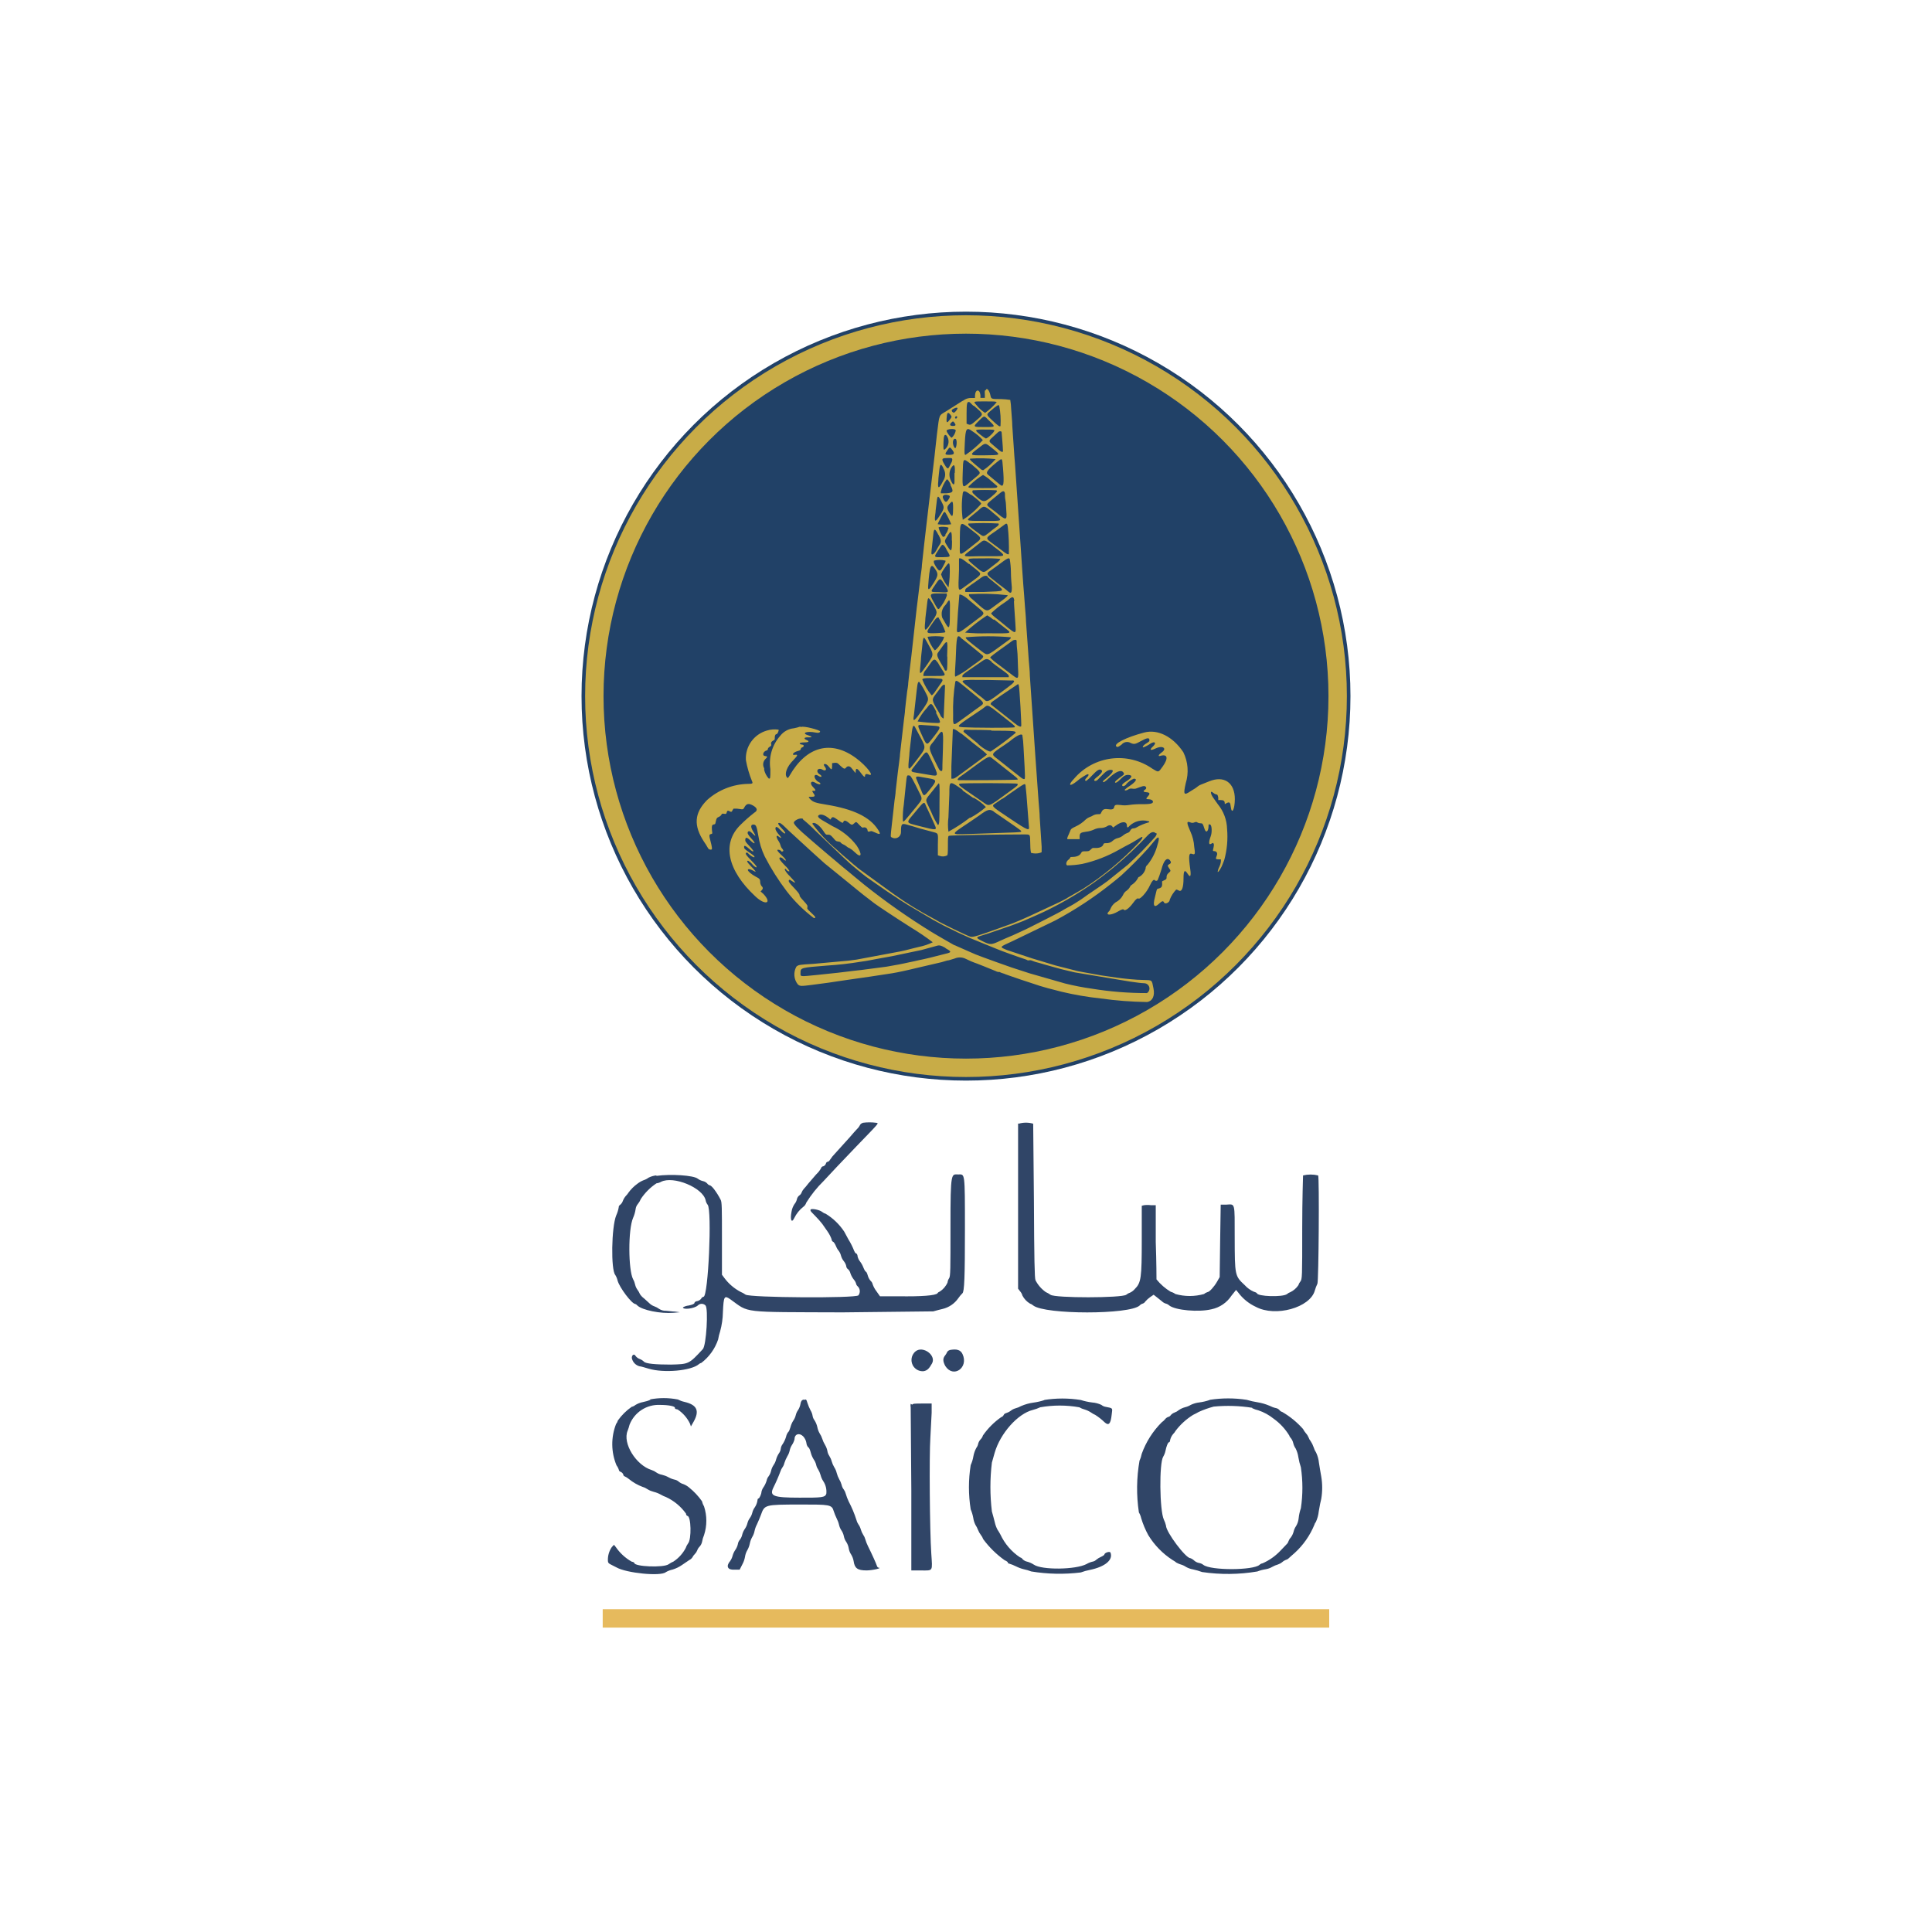 <?xml version="1.0" encoding="utf-8"?>
<!-- Generator: Adobe Illustrator 27.6.1, SVG Export Plug-In . SVG Version: 6.00 Build 0)  -->
<svg version="1.1" id="Layer_1" xmlns="http://www.w3.org/2000/svg" xmlns:xlink="http://www.w3.org/1999/xlink" x="0px" y="0px"
	 viewBox="0 0 1000 1000" style="enable-background:new 0 0 1000 1000;" xml:space="preserve">
<style type="text/css">
	.st0{fill:#EEF2F8;}
	.st1{fill:#49A17B;}
	.st2{fill:#7631CD;}
	.st3{clip-path:url(#SVGID_00000049221898179265640540000003629353847915564455_);}
	.st4{fill:#404041;}
	.st5{clip-path:url(#SVGID_00000038405802033014040830000004218464321897210770_);}
	.st6{clip-path:url(#SVGID_00000078027294760708908630000010241492125917444995_);}
	.st7{fill:#7163EB;}
	.st8{fill:url(#SVGID_00000143585461680940959220000016417252160656455051_);}
	.st9{fill:url(#SVGID_00000103957568666602381710000013134337939714502295_);}
	.st10{fill:url(#SVGID_00000181791648114912498110000010732136307838931092_);}
	.st11{fill:url(#SVGID_00000081633176431042372000000002315751590271541910_);}
	.st12{fill:url(#SVGID_00000124129422427864802980000012338938514794426031_);}
	.st13{fill:url(#SVGID_00000106128963872453886420000015675243848677939123_);}
	.st14{fill:url(#SVGID_00000122696384812819940570000004191043465660416677_);}
	.st15{fill:url(#SVGID_00000016761212453981362310000012863745324154858373_);}
	.st16{fill:url(#SVGID_00000101090350714893617520000004271342769569999788_);}
	.st17{fill:url(#SVGID_00000181797507519763708750000010934967375406576294_);}
	.st18{fill:url(#SVGID_00000085241537460474866750000018348393524471188107_);}
	.st19{fill:url(#SVGID_00000160160901391405117530000001930337427512526484_);}
	.st20{fill:url(#SVGID_00000118363602689105434160000006006204230047373958_);}
	.st21{fill:url(#SVGID_00000050647435698324463470000013694299285344598949_);}
	.st22{fill:url(#SVGID_00000041274367480717460580000013045972682608866704_);}
	.st23{fill:url(#SVGID_00000018938158807690044680000000392342673954739379_);}
	.st24{fill:url(#SVGID_00000140007882295293654820000012127223415043751309_);}
	.st25{fill:url(#SVGID_00000047053777829929786890000012186323403776657061_);}
	.st26{fill:url(#SVGID_00000134218171342369178620000010867949117143056058_);}
	.st27{fill:url(#SVGID_00000139287660588087307020000012846411551971209878_);}
	.st28{fill:url(#SVGID_00000130637391737855617740000014974414363629177728_);}
	.st29{fill:url(#SVGID_00000142137082677652975260000014993871265758566537_);}
	.st30{fill:url(#SVGID_00000013191181936901554480000007563100634579814551_);}
	.st31{fill:url(#SVGID_00000132787225940200332440000000011649174368269996_);}
	.st32{fill:url(#SVGID_00000105410912497974656110000018329284350501744796_);}
	.st33{fill:url(#SVGID_00000073002535459704818810000018251070262946602381_);}
	.st34{fill:url(#SVGID_00000134243313425151951030000010986364304680820106_);}
	.st35{fill:url(#SVGID_00000098904989401334689970000001994791193552778665_);}
	.st36{fill:url(#SVGID_00000121271857553242727840000000569746032908327853_);}
	.st37{fill:url(#SVGID_00000075156322910737247160000017077280465276156580_);}
	.st38{fill:url(#SVGID_00000025422780291855234180000014542995991703291533_);}
	.st39{fill:url(#SVGID_00000108281543605523934150000011377644145234999986_);}
	.st40{fill:#3F4144;}
	.st41{fill:#2E3B89;}
	.st42{clip-path:url(#SVGID_00000013892821965817287020000014743662099375883680_);}
	.st43{clip-path:url(#SVGID_00000039836841963222965590000005140143740934804356_);}
	.st44{clip-path:url(#SVGID_00000142165795983303005350000007153688055645606050_);}
	.st45{fill:#F3B840;}
	.st46{fill:#E04430;}
	.st47{fill:#CA5C6C;}
	.st48{fill:#DD9033;}
	.st49{fill:#CD412D;}
	.st50{fill:#D47935;}
	.st51{fill:#D5709F;}
	.st52{fill:#E9BD8D;}
	.st53{fill:#E19F4B;}
	.st54{fill:#EABF4B;}
	.st55{fill:#CA582D;}
	.st56{fill:#DA8F38;}
	.st57{fill:#C04624;}
	.st58{fill:#C85E26;}
	.st59{fill:#B1341B;}
	.st60{fill:#B24C1F;}
	.st61{fill:#9E2B17;}
	.st62{opacity:0.52;fill:#5EC9E8;enable-background:new    ;}
	.st63{opacity:0.49;fill:#8462DA;enable-background:new    ;}
	.st64{opacity:0.52;fill:#2D63E5;enable-background:new    ;}
	.st65{fill-rule:evenodd;clip-rule:evenodd;fill:#439579;}
	.st66{fill:#3273C2;}
	.st67{fill:#575756;}
	.st68{fill:#1D2C66;}
	.st69{fill:#BCC0DA;}
	.st70{fill:#464B6F;}
	.st71{display:none;fill:#FFFFFF;}
	.st72{fill:#303030;}
	.st73{fill:#B73533;}
	.st74{fill:#04B15C;}
	.st75{fill:url(#SVGID_00000089560662704828305800000008065708805097648556_);}
	.st76{fill:url(#SVGID_00000084513729961680439240000003475621558090328755_);}
	.st77{fill:url(#SVGID_00000155848277489031975110000013322390520773089410_);}
	.st78{fill:url(#SVGID_00000085950450083990887750000009700245930226924177_);}
	.st79{fill:#D33B30;}
	.st80{fill:url(#SVGID_00000029034079105318179430000010900869244260760450_);}
	.st81{fill:url(#SVGID_00000061456990061678965100000003724346152265566626_);}
	.st82{fill:url(#SVGID_00000075134146385225784840000013227615769276579000_);}
	.st83{fill:url(#SVGID_00000161620162548481129310000003471483901413715334_);}
	.st84{fill-rule:evenodd;clip-rule:evenodd;fill:#469BC7;}
	.st85{fill:#222943;}
	.st86{fill-rule:evenodd;clip-rule:evenodd;fill:#1E4B91;}
	.st87{fill-rule:evenodd;clip-rule:evenodd;fill:#F0A140;}
	.st88{fill:#72D24C;}
	.st89{fill-rule:evenodd;clip-rule:evenodd;}
	.st90{display:none;fill:#FBFAFA;}
	.st91{fill:#242323;}
	.st92{fill:#BA3630;}
	.st93{opacity:0.35;fill:#53A0B1;enable-background:new    ;}
	.st94{fill:#20465E;}
	.st95{fill:url(#SVGID_00000111874256573395250760000000465930568723784323_);}
	.st96{fill:#367A8D;}
	.st97{fill:url(#SVGID_00000080904329263394833320000012122344847395047812_);}
	.st98{fill:url(#SVGID_00000156579176967972428020000011686611004506109593_);}
	.st99{opacity:0.88;fill:url(#SVGID_00000090258153747957236340000016317623563573951420_);enable-background:new    ;}
	.st100{fill:url(#SVGID_00000069371348462409866150000006224913308210047873_);}
	.st101{fill:#143661;}
	.st102{fill:#56BC8E;}
	.st103{fill:#2B2B37;}
	.st104{fill:#334C71;}
	.st105{fill:#3777E6;}
	.st106{fill:#A8EDE6;}
	.st107{fill:#EBC18E;}
	.st108{fill:#2A2F44;}
	.st109{fill:#1B4625;}
	.st110{fill:#98C355;}
	.st111{fill:#60B258;}
	.st112{fill:#41914D;}
	.st113{fill:#2B663D;}
	.st114{fill:#CCDA70;}
	.st115{fill:#34516A;}
	.st116{fill:url(#Path_164488_00000157306268203521380560000001730639783436192433_);}
	.st117{fill:#FFFFFF;}
	.st118{fill:#58595B;}
	.st119{fill:#55AC9B;}
	.st120{fill:#464442;}
	.st121{fill:#B7A891;}
	.st122{fill:#265674;}
	.st123{fill:#759ECF;}
	.st124{fill:#C9CACB;}
	.st125{fill:#F2F2F2;}
	.st126{fill:#2B3777;}
	.st127{fill:#27599E;}
	.st128{fill:#25589C;}
	.st129{fill:#2B63A5;}
	.st130{fill-rule:evenodd;clip-rule:evenodd;fill:#B9B9B9;}
	.st131{fill:#B9B9B9;}
	.st132{fill:#7185B5;}
	.st133{fill:#1C4882;}
	.st134{fill:#0F2C5A;}
	.st135{fill:#091C46;}
	.st136{fill:#54565A;}
	.st137{fill:#306541;}
	.st138{fill-rule:evenodd;clip-rule:evenodd;fill:#CAAD5D;}
	.st139{fill-rule:evenodd;clip-rule:evenodd;fill:#0D0D0D;}
	.st140{fill:#181818;stroke:#181818;stroke-width:0.363;stroke-miterlimit:10;}
	.st141{fill:#305E3C;}
	.st142{fill:#181818;stroke:#181818;stroke-width:0.363;stroke-miterlimit:10;}
	.st143{fill:#181818;}
	.st144{fill:#141414;}
	.st145{fill:#1F4169;}
	.st146{fill:#49A2D9;}
	.st147{fill:#59585A;}
	.st148{fill:#030F97;}
	.st149{fill:#56A9DC;}
	.st150{fill:#4AA3DB;}
	.st151{fill:#545352;}
	.st152{fill:#412C6F;}
	.st153{fill:#BF2F7C;}
	.st154{fill:#215280;}
	.st155{fill:#7D7D7D;}
	.st156{fill:#456790;}
	.st157{fill:url(#C_00000047755882305188488970000007006293044930870451_);}
	.st158{fill:#C6C7C8;}
	.st159{fill:url(#SVGID_00000126293697027360212990000015184395666201820607_);}
	.st160{fill:#285E96;}
	.st161{fill:#61993F;}
	.st162{fill:#23568C;}
	.st163{fill:#4FA4DA;}
	.st164{fill:#6F80B0;}
	.st165{fill:#265896;}
	.st166{fill:#3B81B6;}
	.st167{fill:#275A6B;}
	.st168{fill:#595A5C;}
	.st169{fill:#D7393A;}
	.st170{fill:#8AC9D5;}
	.st171{fill:#D63939;}
	.st172{fill:#D63838;}
	.st173{fill:#3172B5;}
	.st174{fill:#3475B7;}
	.st175{fill:#3374B7;}
	.st176{fill:#7B7C7F;}
	.st177{fill:#7A7B7E;}
	.st178{fill:#3373B6;}
	.st179{fill:#7B7B7E;}
	.st180{fill:#7C7C7F;}
	.st181{fill:#7E7F81;}
	.st182{fill:#797A7D;}
	.st183{fill:#7D7D80;}
	.st184{fill:#7C7D80;}
	.st185{fill:#7C7B7E;}
	.st186{fill:#808184;}
	.st187{fill:#214167;}
	.st188{fill-rule:evenodd;clip-rule:evenodd;fill:#C8AC47;}
	.st189{fill:none;stroke:#C8AC47;stroke-width:9.526;}
	.st190{fill:none;stroke:#E6BA5D;stroke-width:9.526;stroke-miterlimit:10;}
	.st191{fill-rule:evenodd;clip-rule:evenodd;fill:#304567;}
	.st192{fill:#CFCECC;}
	.st193{clip-path:url(#SVGID_00000017502817411809447370000000950805154589017510_);}
	.st194{fill:#265B65;}
	.st195{fill:#767A52;}
	.st196{fill:#808082;}
	.st197{fill-rule:evenodd;clip-rule:evenodd;fill:url(#SVGID_00000018947777083136585500000013306152714588712084_);}
	.st198{fill-rule:evenodd;clip-rule:evenodd;fill:url(#SVGID_00000011750289778466202750000000241249858350843532_);}
	.st199{fill:#3A5CA5;}
	.st200{fill:#2F3A89;}
	.st201{fill:#6D6E71;}
	.st202{fill:#41918E;}
	.st203{fill:#445DA5;}
	.st204{clip-path:url(#SVGID_00000097489286450052582140000002571532639400394113_);}
	.st205{fill:#4A6EAF;}
	.st206{fill:#381D13;}
	.st207{clip-path:url(#SVGID_00000123412422112554761530000007513318684858513597_);}
	.st208{clip-path:url(#SVGID_00000088817135327671088230000000411879281940464296_);}
	.st209{clip-path:url(#SVGID_00000113336993385218582960000017672456226145186726_);}
	.st210{clip-path:url(#SVGID_00000168080413694134246140000010105947289223826328_);}
	.st211{clip-path:url(#SVGID_00000150786488707134889890000010426348752506231210_);}
	.st212{clip-path:url(#SVGID_00000127046143888065682810000017296645871090281625_);}
	.st213{clip-path:url(#SVGID_00000004528632171833692740000000139220935531112622_);}
	.st214{clip-path:url(#SVGID_00000080923859152850466340000008987612669450675604_);}
	.st215{clip-path:url(#SVGID_00000085220392132859114060000018130110278411194793_);}
	.st216{clip-path:url(#SVGID_00000023273601207808838250000008623559275718820995_);}
	.st217{clip-path:url(#SVGID_00000141436536952769283540000003037009331949323156_);}
	.st218{fill:#A2A8AC;}
	.st219{fill:#41834F;}
	.st220{fill:#265BB2;}
	.st221{fill:#293B90;}
	.st222{fill:#C99378;}
	.st223{fill:none;}
	.st224{enable-background:new    ;}
	.st225{fill:#203D35;}
	.st226{fill:#817771;}
	.st227{fill:#265C80;}
	.st228{fill:#2C2926;}
	.st229{fill:#59BCF8;}
	.st230{fill-rule:evenodd;clip-rule:evenodd;fill:#0101C2;}
	.st231{fill-rule:evenodd;clip-rule:evenodd;fill:#0202C6;}
	.st232{fill:#3A42F4;}
	.st233{fill-rule:evenodd;clip-rule:evenodd;fill:#050386;}
	.st234{fill:#3038F4;}
	.st235{clip-path:url(#SVGID_00000158003483520899027300000005763702659555206065_);}
	.st236{fill:#ED7D30;}
	.st237{fill:#479EE6;}
	.st238{fill:url(#Path_6_00000031924829194942472510000015733538516954733708_);}
	.st239{fill:#CC2C79;}
	.st240{fill:#1A1818;}
	.st241{fill-rule:evenodd;clip-rule:evenodd;fill:#FFFFFF;}
	.st242{fill-rule:evenodd;clip-rule:evenodd;fill:#469B88;}
	.st243{fill-rule:evenodd;clip-rule:evenodd;fill:#2C2E6A;}
	.st244{fill:#469B88;}
	.st245{fill:#1E1C44;}
	.st246{fill:#DA6D2A;}
	.st247{clip-path:url(#SVGID_00000151524502619808356690000014993565338747059850_);}
	.st248{fill:#273669;}
	.st249{fill:#567DF6;}
	.st250{fill:#70D3FA;}
	.st251{fill:#88FAC1;}
	.st252{fill:#070E51;}
	.st253{opacity:0.5;}
	.st254{fill:url(#SVGID_00000054267034914902526900000000161828242584843414_);}
	.st255{fill:url(#SVGID_00000098193747752893342620000011608997980128499626_);}
	.st256{fill:url(#SVGID_00000072247674500630434340000012855745637711137199_);}
	.st257{fill:#05039B;}
	.st258{fill:#406DAF;}
	.st259{fill:#808086;}
	.st260{fill:#84C6C9;}
	.st261{fill:#86398D;}
	.st262{fill:#8E599C;}
	.st263{fill:#E7963E;}
	.st264{fill:#70C3ED;}
	.st265{fill:#4B2A50;}
	.st266{fill:#333333;}
	.st267{fill:#75FAAA;}
	.st268{fill:url(#SVGID_00000103222695268171866570000000135344616940692413_);}
	.st269{fill:#160141;}
	.st270{fill:url(#SVGID_00000003082341833908106950000015202256176865953718_);}
	.st271{fill:url(#SVGID_00000183940446307363099720000013974275129273650332_);}
	.st272{fill:url(#SVGID_00000140713717206984049770000000857671202924273594_);}
	.st273{fill-rule:evenodd;clip-rule:evenodd;fill:url(#SVGID_00000009560415873192530520000005860496442600910746_);}
	.st274{fill-rule:evenodd;clip-rule:evenodd;fill:url(#SVGID_00000179638048477260506380000002815437799407332789_);}
	.st275{fill-rule:evenodd;clip-rule:evenodd;fill:url(#SVGID_00000031929141412081122730000015332407420959765665_);}
	.st276{fill-rule:evenodd;clip-rule:evenodd;fill:url(#SVGID_00000123423503245022939990000016966042037041775504_);}
	.st277{fill:#414042;}
</style>
<g>
	<circle class="st187" cx="500" cy="360.32" r="199"/>
	<path class="st188" d="M509.76,202.19c-0.07,0.68-0.07,1.37,0,2.05v1.71h-2.29v-1.48c-0.38-3.33-2.76-3-2.81,0.38V206h-2.1
		c-1.14-0.01-2.26,0.28-3.24,0.86c-0.42,0.3-0.87,0.55-1.33,0.76l-2.62,1.67l-5.62,3.57c-3.91,2.38-3.43,1.19-4.76,11.67l-0.76,6.81
		l-0.52,4.76l-2,16.91l-2.24,19.05l-1.05,9.1l-0.71,6.43l-0.52,4.76c0,1.33-0.43,3.95-0.67,5.81l-0.76,6.24l-0.57,4.76l-0.71,5.67
		l-2.71,24.29l-1.14,9.53l-0.52,4.76c0,1.24-0.38,3.29-0.57,4.52l-0.57,4.76l-0.52,4.76c0,1.33-0.43,3.62-0.57,5.14l-2.05,17.86
		c0,1.19-0.38,3.24-0.52,4.76l-0.62,4.76l-1.1,9.53c0,1.24-0.38,3.43-0.57,4.76l-0.57,5.14l-0.86,7.62c-0.71,6.38-0.71,6.1,0,6.43
		c1.49,0.89,3.42,0.41,4.31-1.07c0.29-0.48,0.44-1.03,0.45-1.59c0-4.43,0.29-4.76,3.24-3.91l3.14,0.9l1.71,0.52l1.71,0.52l6.53,1.76
		c3.14,0.86,2.91,0.33,2.76,6.67v5.48l1.1,0.33c1.21,0.4,2.53,0.3,3.67-0.29c0.33,0,0.43-1.29,0.43-5.1s0-4.76,0.52-5.05
		c0.52-0.29,26.01-0.71,37.77-0.71c4.76,0,4.14-0.48,4.33,4.76c-0.03,1.6,0.09,3.19,0.38,4.76c1.56,0.46,3.21,0.46,4.76,0l0.76-0.33
		v-2.86l-1-15.05c0-2.33-0.43-6.05-0.57-8.24l-0.57-7.95l-1.1-15.34l-2.86-41.77c0-2.48-0.43-6.19-0.57-8.19l-0.43-6.14l-1-13.91
		c0-1.95-0.38-5.33-0.52-7.53l-0.43-5.81l-0.48-6.05l-0.57-8.1l-0.71-10.57l-2.86-41.63c0-0.9-0.29-3.43-0.43-5.53l-1.1-16.05
		c0-2.19-0.43-6.05-0.57-8.62c-0.06-1.6-0.22-3.19-0.48-4.76c-1.58-0.24-3.17-0.38-4.76-0.43c-5.14,0-5.14,0-5.53-2.05
		c-0.57-2.62-1.91-4.05-2.43-2.52 M516,208.05c-1.79,2.14-3.83,4.04-6.1,5.67c-1.72-1.07-3.24-2.44-4.48-4.05
		c-1.76-1.95-1.91-1.91,4.48-1.91c4.48,0,5.67,0,5.67,0.38 M504.05,210c5.19,4.43,5.14,4.24,1.91,7.05
		c-3.24,2.81-3.52,3.05-4.76,2.62l-0.9-0.38v-5.38c0-5.14,0.29-5.81,1.05-5.86c0.76-0.05,1.14,0.86,2.43,1.95 M517.19,210
		c0.67,3.47,0.89,7,0.67,10.53c-0.43,0.43-1.1,0-4.24-2.91c-3.14-2.91-3.05-3.1-1.52-4.43C516.19,209.62,516.86,209.34,517.19,210
		 M495.62,211.24c0,0.52-1.19,2.24-1.86,2.33c-0.67,0.1-1.38-0.86-1.05-1.38C493.05,211.67,495.38,210.53,495.62,211.24
		 M491.86,214.57c0.9,1.19,0.9,1.14-0.33,2.76c-1.24,1.62-1.76,1.86-1.57-0.81C490.14,213.86,490.47,212.81,491.86,214.57
		 M495.48,215.72c0,0.57-0.57,1.24-1,0.81c-0.43-0.43,0-0.43,0-0.76c0-0.33,0.76-0.57,0.95,0 M512.1,217.86
		c3.29,3.14,3.29,3.19-2.24,3.19c-6.43,0-6.43,0-3.24-3.19S509.29,215.15,512.1,217.86 M494.05,218.86
		c0.86,1.14,0.62,1.62-0.81,1.62c-1.43,0-1.91-0.62-0.95-1.62C493.24,217.86,493.47,218.05,494.05,218.86 M494.71,222.81
		c-0.27,1.43-0.98,2.73-2.05,3.72c-0.43,0.29-2.71-2.76-2.71-3.62c0-0.86,4.76-1.38,4.76,0 M503.48,223.34
		c1.95,1.24,3.71,2.74,5.24,4.48c-2.7,2.86-5.7,5.41-8.95,7.62c-0.62,0-0.67-0.62-0.38-6.33
		C499.76,221.58,500.24,220.91,503.48,223.34 M514.57,223.01c0,0.81-3.67,4.19-4.38,3.91c-0.77-0.43-1.5-0.92-2.19-1.48
		c-4-3.05-3.91-3.19,2.05-3.1c4.24,0,4.48,0,4.76,0.67 M518.43,223.62c0,0.38,0.67,7.29,0.71,9.81c0,0.9-1,0.52-2.71-1l-3-2.57
		c-1.81-1.48-1.71-1.81,0.71-3.91l2.19-2C517,223.15,518.19,222.96,518.43,223.62 M489.85,225.34c1.64,2.05,1.48,5-0.38,6.86
		c-1.1,1.1-1.24,0.81-1.14-2.86C488.43,225.67,488.76,224.58,489.85,225.34 M494.95,227.58c0.52,1.38,0,4.38-0.52,4.38
		c-0.52,0-1.67-2.43-1-4.1C493.71,227.01,494.67,226.86,494.95,227.58 M514,232.34c4.05,3.33,4.19,3.24-4.19,3.33
		c-8.38,0.1-8.38,0-3.05-3.95C510.19,229.01,509.86,229.01,514,232.34 M492.9,232.86c1.43,1.86,1,2.57-1.57,2.57
		c-2.57,0-2.24-0.48-1-2.33C491.57,231.25,491.66,231.25,492.9,232.86 M492.9,237.63c0.02,0.72-0.18,1.44-0.57,2.05l-1.1,2.14
		c-0.57,1.14-1.19,0.71-2.71-2s-0.67-2.71,2.43-2.76C492.47,237.06,492.71,237.06,492.9,237.63 M515.34,237.63
		c-1.86,2.21-4.03,4.15-6.43,5.76c-0.37-0.04-0.73-0.17-1.05-0.38c-5.43-4.48-6.24-5.24-5.67-5.62
		C506.57,237.08,510.97,237.16,515.34,237.63 M519.1,241.63c0.76,9.19,0.43,10.96-1.67,9.1l-5.72-4.76
		c-1.43-1.05-1.71-1.95,4.14-6.67c3-2.38,2.86-2.48,3.24,2.43 M502.48,240.01c5.57,4.76,5.53,4.52,2.86,6.76l-3.48,2.91
		c-3.72,3.24-3.81,3.14-3.57-4.76c0.24-7.91,0-8.05,4.19-4.76 M488.19,242.3c1.36,1.98,1.36,4.59,0,6.57c-2.24,4.43-3,4.38-2.52,0
		c0-1.62,0.38-3.76,0.43-4.76c0.38-4.14,0.9-4.52,2.29-1.62 M494.05,244.82v4.48c0,2.05-0.81,1.86-1.81-0.43
		c-1.08-2.04-1.08-4.48,0-6.53c1.62-2.62,2.19-1.91,1.95,2.48 M512.76,248.68l3.43,2.95c0,0.95,0,1-7.57,1s-8.24,0-6.72-1.38
		c2.09-2.07,4.41-3.89,6.91-5.43C510.23,246.62,511.56,247.58,512.76,248.68 M491.9,250.96c1.86,3.57,1.57,4.1-2.19,4.38h-2.76
		v-0.71c0.57-2.37,1.62-4.59,3.1-6.53c0.43,0,0.86,0.38,2.05,2.67 M515.62,253.77c0.9,0.33,0.43,0.9-2.43,3.33
		c-3.95,3.29-4.38,3.24-9.53-1.76c-0.52-0.48-0.52-1.38,0-1.57C507.65,253.56,511.64,253.56,515.62,253.77 M502.67,256.01
		c3.67,2.81,5.19,4.14,5.19,4.76c-2.74,3.23-5.95,6.02-9.53,8.29c-0.66-4.58-0.66-9.23,0-13.81c0.24-1.52,1.33-1.29,4.29,0.95
		 M520.15,255.54c0,0.67,0,2.24,0.29,3.48c0.29,1.24,0.29,3.72,0.43,5.48c0.43,5.1,0,5.14-5.81,0.29l-2.43-1.81
		c-2.38-1.81-2.38-1.76,1.29-4.76l4-3.24c1.33-1.1,2.05-0.9,2.24,0.52 M491.19,256.44c0.67,0.29,0.52,1.05-0.43,2.38
		s-1.57,1.29-2.52-0.62S489,255.63,491.19,256.44 M487.28,259.59c1.57,2.95,1.57,3.43-0.38,6.53c-2.95,4.76-3.48,4.48-2.67-0.95
		c0-1.05,0.38-3.14,0.52-4.76c0.43-4.19,0.71-4.33,2.52-0.9 M493.33,262.82c0,4.76-0.33,5.24-1.86,2.71s-1.43-3.19,0-4.76
		c1.43-1.57,1.86-1.91,1.86,2.19 M513.34,264.87c6.24,5.14,6.48,4.76-3.95,4.76c-10.43,0-9.53,0-5.86-3.1l2.91-2.38
		c2.71-2.57,3.05-2.52,6.91,0.67 M489.52,265.59c1.1,1.84,2.04,3.77,2.81,5.76c-2.31,0.33-4.65,0.33-6.95,0c0-0.24,0-0.38,1.67-3.62
		c1.67-3.24,1.76-3.05,2.48-2.19 M500.76,272.64l3.62,2.86c3.48,2.67,3.67,3.19,1.81,4.76l-1.52,1.19
		c-8.57,6.81-7.95,6.76-7.86,0.76c0-12.24,0-12.34,3.95-9.53 M516.86,271.02c0.29,0.48,0,1-1.29,1.86
		c-1.29,0.86-2.29,1.71-3.62,2.81c-2.91,2.24-2.81,2.24-5.14,0.52c-5.43-3.91-6.14-4.76-5.48-5.24c5.17-0.29,10.36-0.29,15.53,0
		 M521.62,272.49c0.51,4.74,0.7,9.52,0.57,14.29c-0.38,0.38-1.24,0-3.76-2l-3.86-2.86c-4.76-3.57-5.05-3.05,1-7.19l4.19-3.05
		c1.24-1.05,1.67-0.81,1.86,0.95 M490.81,273.49c-0.18,1.13-0.68,2.19-1.43,3.05v0.43c0,0.43-1,1.1-1.38,0.86
		c-1.02-1.44-1.76-3.05-2.19-4.76c0.29-0.71,5.1-0.43,5.24,0.24 M485.76,276.78c1.48,2.81,1.57,3.76,0.52,5.24
		c-0.54,0.85-1.05,1.73-1.52,2.62c-1.43,2.62-3.05,3.19-2.62,0.95c0-0.9,0.43-3.52,0.9-8.67c0.33-3.62,0.86-3.67,2.71,0
		 M492.76,279.78c0,5.91-0.33,6.14-2.29,3.1c-1.95-3.05-1.67-2.71,0-5.53c1.67-2.81,2.29-3.19,2.19,2.43 M513.96,282.59
		c6.43,4.76,6.67,5.24,2.48,5.29h-9.24c-9.53,0.29-9.53,0.43-4.33-3.48l4.76-3.72c1.81-1.43,2.1-1.33,6.19,1.67 M489,282.88
		c0.28,0.35,0.52,0.74,0.71,1.14c0.24,0.55,0.52,1.08,0.86,1.57c1.57,2.71,1.57,2.71-2.76,2.81c-4.33,0.1-4.48,0-2.81-2.57
		l1.71-2.67C487.62,281.69,488.04,281.64,489,282.88 M501.67,291.88c6,4.76,5.72,4.52,5.62,5.33c-0.1,0.81-1.24,1.67-7.91,6.43
		c-3.67,2.62-3.48,3.24-3-8.57v-6.05h0.76c0.52,0,1.81,0.9,4.29,2.86 M517.72,289.31c0,0.33-0.43,1.05-2.43,2.52l-3.52,2.71
		c-2.76,2.19-2.76,2.19-7.05-1.43c-5.1-4.33-5.33-4.1,4.76-4.1c2.8-0.1,5.6,0,8.38,0.29 M522.62,289.31
		c0.38,2.14,0.59,4.31,0.62,6.48c0,3.33,0.38,7.05,0.48,8.24c0,3-0.38,3.48-2.14,1.91c-0.38-0.38-1.71-1.43-2.95-2.33l-2.43-1.86
		c-0.05-0.1-1.67-1.38-2.86-2.29c-2.71-2.05-2.86-2.71-0.9-3.95l4.24-3.05C521.43,288.88,522.05,288.59,522.62,289.31
		 M489.28,290.12c0.38,0.43,0,0.81-1.29,3.29c-1.29,2.48-1.91,2.81-4.05-0.95c-0.62-1.05-0.76-1.81-0.48-2.29
		c1.91-0.48,3.9-0.48,5.81,0 M491.57,293.26c0.16,3.6-0.05,7.21-0.62,10.76c-1.7-1.98-3.01-4.25-3.86-6.72
		c0.34-0.96,0.82-1.86,1.43-2.67C491.05,290.97,491.43,290.78,491.57,293.26 M484.14,294.69c1.57,2.38,1.48,3.24-0.81,6.91
		c-2.29,3.67-3.1,4.43-2.91,1.67C481.19,292.55,481.81,291.12,484.14,294.69 M511.1,298.59l4,3.29c5.33,4.33,5.67,4.05-5.91,4.52
		h-9.53c0-0.29-0.38-1.24,0.52-1.91c0.43-0.27,0.85-0.57,1.24-0.9c0.9-0.71,1.84-1.38,2.81-2l3.67-2.62c1.29-1,2.71-1.24,3.38-0.57
		 M488.57,302.07c3.05,4.76,3.05,4.76-2.33,4.43c-4.76,0-4.76,0-2.81-2.86C486.57,298.88,486.52,298.88,488.57,302.07
		 M490.14,308.17c-0.88,2.55-2.25,4.9-4.05,6.91c-0.62,0.52-0.9,0-3-3.81c-2.1-3.81-2-4.19,3.24-4.1h3.72v0.9 M521.58,308.07
		c0,0.43-0.67,1.1-2.86,2.71l-5.1,3.76c-2.91,2.19-3.1,2.1-8.48-2.76l-2.48-2.14c-0.67-0.52-1.48-1.62-1-2.1
		C508.31,307.15,514.97,307.32,521.58,308.07 M500.95,310.07l5.38,4.48c3.57,2.95,3.57,3,0,5.57l-3.95,3
		c-5.76,4.48-7.1,5.05-7.1,3.05c0.3-6.12,0.73-12.23,1.29-18.34c0.14-0.33,1.71,0,4.43,2.24 M524.82,311.07
		c0,1.71,0.81,12,0.9,14.77c0,1.95-0.62,1.81-3.81-0.76l-4.76-3.91c-2.95-2.24-4.14-3.33-4.14-3.76c2.14-2.06,4.47-3.91,6.95-5.53
		l1.76-1.24c2.33-2.14,3-2.1,3.29,0.43 M481.23,310.12c1.06,1.51,2,3.1,2.81,4.76c1.24,2.29,1.1,2.81-2,7.43
		c-3.1,4.62-3.81,5.24-3.14-0.86c0-1.71,0.52-4.76,0.76-7.19c0.52-4.76,0.62-5.24,1.57-4.1 M491.66,317.46
		c0,8.05-0.33,8.53-2.24,5.24l-1.71-2.95c-0.75-2.37-0.09-4.96,1.71-6.67c0.36-0.43,0.68-0.89,0.95-1.38
		C491.66,309.74,491.81,310.31,491.66,317.46 M514.67,320.7l5.24,4.14c4.1,3.19,4.76,3.05-8.95,2.95c-3.81,0.13-7.63,0-11.43-0.38
		c3.55-3.29,7.38-6.27,11.43-8.91c1.13,0.61,2.18,1.34,3.14,2.19 M485.95,319.98c1.38,2.25,2.52,4.65,3.38,7.14
		c0,0.29-1.33,0.43-4.29,0.57c-5.67,0.29-5.95,0-3.62-3.38c3.24-4.76,3.76-5.29,4.76-4.33 M488.52,329.51
		c0.81,0.48-3.62,7.19-4.76,7.05c-1.66-2.06-2.9-4.42-3.67-6.95c2.75-0.43,5.54-0.43,8.29,0 M497.09,329.98
		c1.05,0.71,9,7.14,10.1,8.1l1.19,1c1.1,0.76,0.48,1.62-2.57,3.72l-3.67,2.62c-2.31,1.85-4.82,3.45-7.48,4.76c-0.52,0-0.52,0,0-8.72
		c0.43-12.38,0.62-13.05,2.62-11.57 M523.15,329.89c0,0.33,0,0.67-0.48,1l-4.1,3c-7.81,5.72-7.34,5.57-10.57,3.14
		c-7.48-5.76-8.48-6.67-8.05-7.19c7.72-0.67,15.48-0.67,23.2,0 M479.42,331.65c4.14,7.38,4.1,6.91,0.86,11.76
		c-4.76,6.81-4.48,6.86-3.62-1.67c0-1.43,0.38-4.19,0.57-6.14C477.76,329.46,477.99,329.08,479.42,331.65 M526.2,331.65
		c0,0.38,0,2.52,0.29,4.76c0.29,2.24,0.29,6.38,0.43,9.1c0.33,6.57,0.43,6.48-4.24,2.91l-6.67-5.05c-1.26-0.88-2.43-1.88-3.48-3
		c0-0.38,1.86-1.81,8.43-6.48l3.14-2.29c0.38-0.33,1.95-0.76,2.1,0 M490.33,339.8c0,6.57,0,7.24-0.67,7.34
		c-0.31,0.03-0.59-0.15-0.71-0.43c0-0.29-1-1.91-2-3.57c-1.86-3.19-2.19-4.29-1.48-5.29c5.43-7.57,5.05-7.72,4.76,1.95
		 M485.19,342.65c0.3,0.38,0.55,0.8,0.76,1.24c0,0,0.71,1.24,1.57,2.57c2.29,3.52,2.43,3.43-4,3.43h-5.57v-0.71
		c0.14-0.92,0.57-1.78,1.24-2.43l2.29-3.19c1.76-2.62,2.43-2.76,3.62-0.9 M513.19,342.65l2.19,1.71l3.62,2.62
		c2.57,1.86,3.19,2.43,3.14,2.95v0.57h-12h-12v-0.67c0-0.52,0.81-1.19,3.91-3.29l5.91-4.05c2.52-1.81,3.1-1.81,5.33,0
		 M486.19,351.27c1.81,0,2.05,0.62,1.14,1.91l-2.67,3.86c-1.48,2.24-2.1,2.86-2.52,2.81c-2-2.45-3.61-5.2-4.76-8.14
		c0-0.81,3.43-0.95,8.72-0.43 M524.2,352.13c1.43,0.29,0.76,1.19-2.81,3.81L515,360.7c-3.1,2.29-4.38,2.67-5.24,1.67
		c-0.59-0.55-1.21-1.08-1.86-1.57c-1.18-0.86-2.32-1.77-3.43-2.71l-3.05-2.48c-5.1-3.95-5.48-3.81,9.53-3.67l13.05,0.29
		 M497.29,353.8l2.1,1.67l3.81,3.14c6.76,5.43,6.67,5.24,3.52,7.38l-2.19,1.57l-3.43,2.52l-4.76,3.43c-2.95,2.14-3.1,2-3-3.29
		c-0.18-5.87,0.2-11.74,1.14-17.53C495.14,352.18,495.19,352.18,497.29,353.8 M476.14,353.42c1.21,1.76,2.27,3.6,3.19,5.53
		c1.57,3.05,1.52,3.48-1.52,7.95c-4.76,6.72-5.48,7.29-4.76,3.14l1.43-12.72c0.48-4.33,0.81-5.05,1.76-3.91 M527.34,354.7
		c0.38,1.67,1.48,20.86,1.24,21.2c-0.24,0.33-1,0.43-3.62-1.71l-2.57-2.05l-9.53-7.53c-0.29-0.19,0-1,1.14-1.71l2.24-1.57l1.86-1.33
		l8.81-5.91c0.19,0,0.29,0.29,0.33,0.62 M489.14,355.08l-0.71,16.77c-0.19,0.24-1.67-1.1-1.67-1.62c-0.38-0.84-0.83-1.65-1.33-2.43
		c-3.24-5.43-3.24-5.72-1.1-8.48l2.62-3.48C488.09,354.27,489.14,353.89,489.14,355.08 M484.38,368.71
		c2.71,5.29,2.76,5.53,0.71,5.53c-3.39-0.07-6.78-0.34-10.15-0.81c1.24-2.52,2.84-4.85,4.76-6.91c2.33-3.1,2.38-3.1,5.1,2.19
		 M513.38,366.37l2.48,1.91l2,1.57l3.57,2.81c3.67,2.86,4.14,3.33,3.76,3.76c-0.38,0.43-22.48,0.29-26.63,0
		c-4.14-0.29-3.33-0.62,8.34-8.43c1.07-0.69,2.11-1.44,3.1-2.24c0.86-0.76,1.67-0.62,3.38,0.71 M483.47,375.66
		c3.95,0.29,3.91,0.52-1.19,6.95c-2.76,3.48-2.57,3.62-6-4.05c-1.52-3.48-1.48-3.52,1.91-3.24L483.47,375.66 M473.47,376.09
		l2.76,5.14c3.29,6.43,3.52,5.29-3.05,13.81c-3.29,4.29-3.38,4.1-2.52-4.14c0-1.38,0.52-5.1,0.86-8.24
		C472.23,375.99,472.56,374.95,473.47,376.09 M414.17,376.09c-1.06,0.37-2.14,0.66-3.24,0.86c-2.78,0.27-5.33,1.66-7.05,3.86
		c-4.2,4.73-6.08,11.08-5.14,17.34c0,4.76,0,5.1-0.9,4.76c-1.13-1.28-1.93-2.82-2.33-4.48c0.08-0.26,0.08-0.55,0-0.81
		c-0.86-1.56-0.59-3.5,0.67-4.76c1.19-1.05,1.14-1.43-0.29-1.57c-1.43-0.14-1-2.24,0.76-2.81c0.52,0,0.81-0.52,0.81-0.86
		c0-0.33,0.43-0.81,1-1.14s0.95-0.67,0.71-1.24s0-1.38,0.95-1.86c0.95-0.48,0.9-0.57,0.9-1.57c0-1,0.29-1.81,0.86-1.81
		c0.57,0,1.38-1.91,1.1-2.33c-2.04-0.3-4.13-0.14-6.1,0.48c-6.71,1.94-11.2,8.26-10.81,15.24c0.66,3.72,1.72,7.36,3.14,10.86
		c0.62,1.29,0.33,1.48-2,1.48c-7.83,0.15-15.35,3.11-21.2,8.34c-6.67,6.72-7.14,13.24-1.57,21.67c0.7,0.98,1.33,2,1.91,3.05
		c0.31,0.77,1.17,1.17,1.95,0.9c0.38,0,0.29-1.24-0.57-4.43c-0.86-3.19-0.62-3.33,0.33-3.57c0.95-0.24,0.57-0.33,0.43-2.24
		c-0.14-1.91,0-2.57,0.95-2.71s0.76-0.33,1.1-1.76c0.33-1.43,0.48-1.71,1.48-2.14c0.57-0.22,1.06-0.62,1.38-1.14
		c0.29-0.57,0.43-0.67,1.43-0.48c1,0.19,1.14,0,1.33-0.71c0.19-0.71,0.38-1.19,1.33-0.67c0.95,0.52,1.29,0.52,1.67-0.48l0.52-0.81
		h1.76l2.48,0.33c0.67,0,0.81,0,1.24-0.76c1.14-2.24,2.33-2.52,4.76-1.1c2.43,1.43,2.1,2.67,0.52,3.62c-2.58,2-5.03,4.17-7.34,6.48
		c-9.53,9.53-6.62,23.39,7.95,36.91c5.1,4.76,8.72,3.62,4.14-1.29l-1.52-1.33l0.57-0.57c0.76-0.76,0.76-1.52,0-2.14
		c-0.43-0.57-0.7-1.24-0.76-1.95c0-1.81-0.33-1.95-2.48-3.1c-2.14-1.14-3.91-2.76-3.91-3.33s0.9-0.62,2.1,0s1.91,1.1,1.91,0.67
		c-0.71-0.89-1.47-1.73-2.29-2.52c-2.14-2.19-2.52-2.95-1.57-2.95c0.78,0.44,1.48,1.02,2.05,1.71c0.55,0.7,1.23,1.28,2,1.71
		c0.9,0,0-1.05-2.48-3.62s-3.24-3.48-2.57-3.91c0.67-0.43,1,0.43,1.91,1.14c0.9,0.71,2.38,1.57,2.38,1c0-0.57-0.95-1.14-3.14-2.67
		c-2.19-1.52-2.24-1.76-2.24-2.62c0-0.86,1-0.38,2.52,1s2.29,1.76,2.29,1.14c-0.63-0.92-1.35-1.78-2.14-2.57
		c-1.95-2.1-2.14-2.38-2.05-3.33c0.1-0.95,0.62-1.43,2.43,0.33c2.67,2.62,3.33,1.95,0.71-0.81c-1.76-1.95-2.24-2.86-1.76-3.48
		c0.48-0.62,1.05-0.43,2.52,1.05c1.48,1.48,1.81,1.38,0.29-1.05s-1.48-3.76,0-3.76s1.71,1.14,2.52,5.57
		c0.57,3.78,1.69,7.46,3.33,10.91c3.29,6.37,7.13,12.44,11.48,18.15c4.02,5.19,8.71,9.82,13.96,13.77c1.29,0,1.05-0.48-1.33-2.71
		c-2.38-2.24-2.14-2.1-2-2.91c0.14-0.81,0-1.1-1.91-3.19s-2.14-2.48-2.14-3c0-0.52-0.71-1.48-2.57-3.48
		c-2.86-2.95-3.38-3.81-2.91-4.33c0.48-0.52,0.62,0,1.48,0.43c2.52,1.67,2.19,0.9-1.19-2.62c-0.99-0.92-1.83-2-2.48-3.19
		c0-0.67,0.38-0.71,0.86,0c0.48,0.71,1.33,1.05,1.57,0.67c-0.59-1.04-1.35-1.97-2.24-2.76c-2.48-2.52-3.19-3.57-2.91-4.05
		c0.29-0.48,1.14-0.29,2.05,0.62c0.9,0.9,1.05,0.81,1.19,0.71c0.14-0.1,0-0.76-2.14-2.71s-2.67-2.86-1.81-2.86
		c0.86,0,1.71,0.67,1.71,0.9s0.29,0,0.57,0c0.29,0,0.71-0.33,0-1.24c-0.48-0.49-0.83-1.1-1-1.76c-0.18-0.78-0.5-1.53-0.95-2.19
		c-1.57-2.29-1.43-3.67,0-2.48c1.43,1.19,1.57,0.62,0.52-0.52c-1.05-1.14-2.24-2.67-2.24-3.62c0-0.95,0.52-1.48,2.38,0.52
		s2.71,2.38,2.71,1.62c-0.51-0.85-1.13-1.62-1.86-2.29c-1.86-1.95-2.24-2.81-1.33-2.81c0.9,0,1.95,1.05,4.76,3.81l11.48,10.53
		l2.52,2.29l4.76,4.29l10.91,8.86l6.95,5.67c0.38,0.38,3.05,2.43,7.95,6.19c1.76,1.33,11.15,7.57,19.05,12.57
		c3.85,2.33,7.57,4.85,11.15,7.57c-2.31,1.12-4.76,1.94-7.29,2.43l-3.29,0.81l-3.52,0.9l-2.29,0.52l-22.91,4.29l-4.29,0.57
		l-18.39,1.67c-6.86,0.38-7.62,0.48-8.62,1.43c-1.63,2.94-1.33,6.57,0.76,9.19c1.14,0.95,1.52,1,7.34,0.24l4.29-0.57l3.95-0.52
		l4.76-0.71l5.14-0.76l11.91-1.71l11.24-1.71l2.67-0.48l3-0.62l2.57-0.57l7.1-1.67l8.81-2.05c1.1-0.22,2.18-0.51,3.24-0.86
		l1.29-0.38c0.71,0,1.86-0.43,3.91-1.05c1.69-0.72,3.6-0.72,5.29,0l3.19,1.48l1.71,0.67c0.24,0,9.24,3.62,10.81,4.29
		c0.49,0.27,1.02,0.46,1.57,0.57c0.22-0.07,0.45-0.07,0.67,0c0.44,0.24,0.9,0.43,1.38,0.57c0.59,0.17,1.16,0.37,1.71,0.62l2.29,0.81
		l5.81,2l8.38,2.76l1.14,0.38c0.86,0.33,6.19,1.81,11.48,3.1c6.6,1.57,13.3,2.71,20.05,3.43c8,1.13,16.07,1.75,24.15,1.86
		c2.76-0.52,4-3.19,3.24-7c-0.95-4.76-0.52-4.24-5.38-4.43c-3.48,0-9.95-0.67-13.62-1.19l-7.91-1.14l-9.53-1.71l-2.71-0.52
		l-11.48-2.91l-2.86-0.86l-4.52-1.38l-4.76-1.43l-13.05-4.33c-4-1.71-4.24-1.38,3.14-4.76l21.86-10.57
		c10.21-5.46,19.91-11.83,28.96-19.05l2.86-2.29l2.43-2.05c4.74-4.37,9.29-8.95,13.62-13.72l4-4.76c2.05-2.43,2-0.24,1.1,2.43
		c-0.95,3.88-2.74,7.51-5.24,10.62c-0.65,0.45-1.03,1.21-1,2c-0.49,1.78-1.65,3.3-3.24,4.24c-0.43,0-0.76,0.57-0.76,0.76
		c-0.76,1.36-1.84,2.52-3.14,3.38c-0.44,0.24-0.78,0.63-0.95,1.1c-0.43,0.75-1.02,1.4-1.71,1.91c-0.87,0.55-1.54,1.37-1.91,2.33
		c-0.86,1.63-2.21,2.94-3.86,3.76c-1.17,0.85-2.07,2-2.62,3.33c-0.15,0.53-0.44,1.01-0.86,1.38c-2.05,2.14,1.19,2.1,4.76,0
		c1.91-1.14,2.81-1.38,3.1-0.86s2.1,0,4.76-3.62c1.43-2,2.24-2.57,2.86-2.19c0.62,0.38,4-2.81,5.91-7.05
		c0.95-2.05,1.86-3.05,2.38-2.52c0.32,0.42,0.91,0.51,1.33,0.19c0.07-0.05,0.14-0.12,0.19-0.19l0.86-2.19l1.1-3.33
		c1.19-4.76,2.91-6.43,4.38-4.76c0.76,0.95,0.67,1.57-0.33,2.05c-1,0.48-0.95,0.86,0,2.19c0.95,1.33,0.76,1.33-0.43,2.43
		c-0.56,0.44-0.9,1.1-0.95,1.81c0,1.1,0,1.38-1.38,1.95c-1.38,0.57-0.91,0.57-0.91,1.91c0,1.33-0.43,2-2,2.33
		c-0.57,0-0.81,0.43-1.05,1.57l-0.76,3.14c-1.1,4.24-0.29,5.43,2.14,3.14c1.62-1.52,2.19-1.67,2.67-0.62c0.48,1.05,2.95,0,2.95-1.57
		c0.76-1.93,1.89-3.7,3.33-5.19c0.46,0.09,0.9,0.27,1.29,0.52c1.57,0.9,2.48-1.43,2.48-6.33c0-3.91,0.57-4.76,2.1-2.38
		c1.52,2.38,1.86,1.14,1.38-2.33c-0.95-6.86-0.76-8.57,0.95-7.91c1.71,0.67,1.62-0.24,1.1-3.72c-0.16-2.7-0.82-5.35-1.95-7.81
		c-2.1-4.76-2.05-5.57,0-4.76c0.64,0.29,1.36,0.29,2,0c0.9-0.33,1.19-0.33,1.57,0c0.46,0.29,0.99,0.44,1.52,0.43
		c1.1,0,1.29,0,2.14,2.76s2.14,1.33,2.14-1.38c0-0.81,0-1,0.86-0.67c0.86,0.33,1.05,4,0.24,6.1c-1.19,3.24-1,4.76,0.52,3.67
		c0.57-0.38,0.76-0.38,0.95,0c0.19,0.38,0.33,0.52,0,2.14c-0.33,1.62-0.57,1.81,0.38,1.81s1.95,0.76,1.29,2.38
		c-0.67,1.62-0.57,1.86,0.86,1.86h1.29v1.1c-0.12,0.99-0.41,1.96-0.86,2.86c-0.4,0.76-0.68,1.58-0.81,2.43
		c0,0.81,1.62-1.38,2.48-3.67l0.91-2.29c1.46-5.27,1.96-10.75,1.48-16.19c-0.13-4.65-1.8-9.13-4.76-12.72l-2.43-3.43
		c-1.57-2.24-1.52-3.95,0-2.52c0.43,0.35,0.91,0.62,1.43,0.81c0.81,0,0.95,0.43,1.19,1.62v1.33h1.24c1.33,0,2.05,0.33,2.1,1.43
		c0.05,1.1,0,0.57,1.29,0s1.62,0,1.86,2.1c0.52,4.24,2.05,1.29,2.1-4c0-8.57-5.57-12.43-13.38-9.19l-3.95,1.57
		c-0.62,0.2-1.2,0.51-1.71,0.9c-0.78,0.67-1.62,1.27-2.52,1.76l-1.38,0.86c-3.48,2.33-3.81,1.81-2.48-4.14
		c1.65-5.31,1.21-11.06-1.24-16.05c-5.43-8.14-13.24-12.05-20.29-10.19c-9.53,2.52-16.19,5.95-14.29,7.29
		c0.62,0.43,1.14,0,2.62-1.05c1.16-1.43,3.2-1.77,4.76-0.81c1.76,0.76,2.33,0.62,5.33-1.05c3-1.67,4.14-1.76,4.29-0.76
		c0.14,1,0,1-2.24,2.43c-1.05,0.76-1.52,1.62-0.86,1.62c1.33-0.51,2.59-1.19,3.76-2c2.24-1.33,3.14-0.29,1.24,1.48
		c-1.91,1.76-1.67,2.48,1.29,1.1c3.76-1.81,6.19,0,3.1,2.1c-1.52,1.05-1.95,2.1-0.76,1.76c3.91-1.19,4.48,1.14,1.29,5.57
		c-2.24,3.1-2,3-5.24,1.05c-12.84-9-30.42-6.75-40.58,5.19c-3.38,3.52-2.33,4.33,1.52,1.24c0.97-0.84,2-1.61,3.1-2.29l1.62-0.95
		c1.43-0.86,1.76,0,0.48,1.24s-1.19,1.86-0.38,1.86c1.06-0.8,2.03-1.71,2.91-2.71c2.71-2.86,3.76-3.52,4.76-3
		c1,0.52,0.67,1.57-2.57,4.1c-1.14,0.86-1.33,1.62-0.43,1.62s1.43-0.81,2.86-2.29c2.57-2.67,3.72-3.43,5.14-3.43
		c2.14,0,1,1.76-3.33,5.19c-0.36,0.21-0.62,0.55-0.71,0.95c0,0.62,1.24,0,3.1-1.91c3.48-3.24,6.1-4.38,7.29-3.1
		c1.19,1.29,0,1.57-1.57,2.81c-1.57,1.24-2.57,1.95-2.57,2.48c0,0.52,0.95,0.33,2.81-1.57c1.86-1.91,3-2.48,4.76-2.14
		s0.86,1.62-2.19,3.52c-1.48,0.95-2,1.62-1.52,2.1c0.48,0.48,2-0.57,2-1c1.06-1.2,2.38-2.14,3.86-2.76c2,0,1.14,1.52-2,3.67
		c-0.97,0.59-1.88,1.27-2.71,2.05c0,0.52,0.62,0.48,1.62,0c0.61-0.51,1.41-0.72,2.19-0.57c0.63,0.13,1.28,0.13,1.91,0
		c3.72-1.38,4.14-1.48,4.76-1.24s1.1,1.1,0,1.81c-1.1,0.71-0.9,1.19,0.76,1.29c1.67,0.1,2.1,0.71,0.81,2.1
		c-1.29,1.38-0.95,1.52,0.29,1.52s2.29,0.57,2.29,1.33s-0.86,1.29-5.67,1.24c-2.28-0.04-4.56,0.1-6.81,0.43
		c-1.44,0.23-2.9,0.23-4.33,0c-2.57-0.29-3,0-3.24,1s-0.76,1.52-2.91,1.19s-3,0-3.67,1.43c-0.67,1.43-0.57,1.05-2.05,1.14
		c-0.8,0.03-1.58,0.24-2.29,0.62c-0.53,0.35-1.11,0.62-1.71,0.81c-0.73,0.28-1.41,0.68-2,1.19c-1.58,1.59-3.44,2.88-5.48,3.81
		c-1.62,0.76-2.29,1.19-2.48,1.76l-0.95,2.24c-0.95,2.05-1.05,2.57-0.33,2.48h3.29h2.67v-1.29c0-1.86,0.57-2.19,3.43-2.57
		c1.33-0.15,2.63-0.5,3.86-1.05c1.09-0.55,2.3-0.85,3.52-0.86c1.02,0.01,2.03-0.22,2.95-0.67c1.29-0.9,2.38-1,3.05-0.24l0.52,0.67
		l1.24-0.9c3.38-2.52,5.91-2.43,5.91,0c0,1.14,0.57,1.05,1.38,0c2.55-2.39,6.14-3.31,9.53-2.43c0.71,0,0.9,0.67,0.29,0.67
		c-2.13,0.59-4.18,1.43-6.1,2.52c-0.51,0.34-1.1,0.54-1.71,0.57c-0.86,0-1.33,0.43-1.91,1.52c-0.3,0.44-0.76,0.75-1.29,0.86
		c-0.73,0.26-1.41,0.65-2,1.14c-0.8,0.72-1.77,1.22-2.81,1.48c-0.95,0.22-1.83,0.66-2.57,1.29c-0.98,0.98-2.33,1.48-3.72,1.38
		c-0.86,0-1.1,0-1.38,0.81c-0.29,0.81-1.33,1.57-3.43,1.67h-2c-0.39,0.23-0.75,0.52-1.05,0.86c-0.81,0.76-1.1,0.86-2.67,0.86
		c-1.57,0-1.81,0-2.38,1.05c-0.57,1.05-2,1.81-4.19,1.86c-0.86,0-1.33,0-1.33,0.38c-0.22,0.47-0.56,0.87-1,1.14
		c-1.1,0.81-1.43,2.52-0.57,2.86c2.62-0.04,5.23-0.29,7.81-0.76c6.68-1.5,13.1-3.99,19.05-7.38l3.38-1.86
		c2.5-1.24,4.94-2.63,7.29-4.14c2.05-1.43,1.81,0-0.38,2.24c-8.66,9.19-18.42,17.29-29.05,24.1l-6.95,4
		c-0.54,0.29-1.07,0.6-1.57,0.95c0,0-1.81,1-3.67,1.91l-15.77,7.34l-4.76,2.1l-4.1,1.67l-5.53,2c-11.81,4.24-14.29,5.05-15.77,4.76
		c-1.48-0.29-16.72-7.81-17.05-8.19c-0.74-0.47-1.5-0.9-2.29-1.29c-7.04-3.73-13.84-7.91-20.34-12.53l-3.95-2.86l-14.29-10.38
		l-1.76-1.48c-0.6-0.45-1.17-0.92-1.71-1.43l-2.05-1.76l-3-2.57l-2.95-2.67c-4.69-3.93-8.89-8.41-12.53-13.34
		c0.81-1.29,3.67,0.62,5.72,3.76c1.14,1.76,1.33,1.95,2.19,1.91c0.86-0.05,1.52,0,2.91,1.67s1.48,1.71,2.52,1.86
		s1.33,0.38,1.38,0.62c0.35,0.37,0.77,0.66,1.24,0.86c0.66,0.26,1.28,0.63,1.81,1.1c0.42,0.4,0.92,0.69,1.48,0.86
		c1.01,0.59,1.94,1.31,2.76,2.14c3.43,3.38,4.05,1.24,0.95-3.48c-3.29-4.32-7.59-7.77-12.53-10.05l-5.33-3.1
		c-2.1-1.24-2.62-2.1-1.57-2.67c1.05-0.57,2.81,0,4.76,1.48l1.1,0.9l0.43-0.67c0.57-0.9,1.19-0.76,3.1,0.62
		c2.67,1.95,2.86,2.05,3.19,1.19c0.33-0.86,1.19-0.86,3.05,0.76c1.14,0.95,1.57,1,2.57,0s1.05-0.76,2.62,0.86
		c1.57,1.62,1.52,1.48,2.29,1.29c0.91-0.16,1.77,0.45,1.93,1.35c0.01,0.06,0.02,0.11,0.02,0.17c0,0.67,0.52,0.86,1.33,0.52
		c0.81-0.33,1.05,0,2.52,0.57c2.76,1.33,3.14,1,1.62-1.38c-4.29-6.67-12.72-10.72-27.05-13.05c-5.33-0.86-6.57-1.29-8-2.71
		c-1.43-1.43-0.81-1.24,0.29-1.29c2.1,0,2.38-0.38,1.33-1.81c-1.05-1.43-0.67-1.29,0.33-1.29s0.81-0.57-0.48-1.86
		c-2.1-2-1.14-3.81,1.14-2.29c1.1,0.71,2.57,1,2.57,0.48c0-0.52-0.52-0.67-1.19-1.05c-2.62-1.76-2.38-4.76,0.29-2.95
		c1.62,1,2.05,0,0.48-0.9c-2.33-1.52-0.86-3.76,1.52-2.38c1.57,0.9,2.33,0,1.29-1.38c-1.05-1.38-0.52-1.57,0-1.57
		c0.52,0,1.24,0.38,2.29,1.76c1.05,1.38,1.29,1.33,1.38-0.57v-1.62l1.43-0.19c1.19,0,1.33,0,2.62,1.33
		c2.05,1.91,2.48,2.05,3.14,1.19c0.67-0.86,1.71-1,2.67,0l1.57,1.95l0.76,0.86v-0.57c0-2.24,0.76-2.14,2.57,0.33
		s2.29,2.52,2.29,1.62c0-0.9,0.71-1.1,1.81-0.67c3.48,1.48-0.9-4.33-6.43-8.43c-12.86-9.53-25.67-6.24-34.39,8.95
		c-0.9,1.52-1,1.57-1.52,0.86c-1.24-1.67,0-5.43,3.48-8.86c2.33-2.43,2.43-2.95,0.67-2.67c-1.76,0.29-1-1.33,1.62-2
		c1.1-0.29,1.38-0.48,1.48-1c0.1-0.52,0.38-0.76,0.95-0.95c0.57-0.19,0.95-1.14,0-1.29c-2.33-0.29-1.81-1.19,0.67-1.19
		s3.14-0.52,1.43-1.24c-1.71-0.71-1.43-1.48,0.86-1.38c2.29,0.1,2.1-0.38,0-1.05c-3.95-1.14-0.67-2.38,3.81-1.43
		c1.43,0.33,2.29,0,2.29-0.62s-8.57-3.05-9.95-2.24 M497.57,379.66l4.38,3.52c0.57,0.52,2.38,2,4.1,3.29
		c1.38,0.99,2.7,2.06,3.95,3.19l0.86,0.86l-0.86,0.76l-6.48,4.76l-7.67,5.62c-1.38,1.05-2.24,1.48-2.71,1.38h-0.71v-6.48l0.76-19.05
		c0.24-0.33,1-0.33,4.33,2.24 M513.1,378.19c12.38,0,12.96,0.24,12.48,1.24c-4.08,3.4-8.34,6.58-12.76,9.53
		c-0.86,0.38-5.19-2.29-6.95-4.33l-3.43-2.76l-3.67-3.05c-0.19-0.24,0-1.33,1.24-1.14c1.24,0.19,6.38,0,13.1,0.29 M488.09,386.66
		l-0.29,9.19c0,3.29,0,3.29-0.76,3.19c-0.76-0.1-1.1-1.05-3.1-5.05c-3.29-6.57-3.33-7.14-1.29-9.53c0.49-0.53,0.94-1.11,1.33-1.71
		c4.1-5.95,4.38-5.67,4.1,3.76 M529.15,380.42c0.34,2.1,0.55,4.21,0.62,6.33c1,17.91,1,16.48,0,16.48c-0.55-0.19-1.05-0.5-1.48-0.9
		c-1.01-0.84-2.04-1.65-3.1-2.43l-6.72-5.33l-2.48-1.95c-3.1-2.33-3.05-2.33,3.91-7l2.67-1.86c3.29-2.81,6.1-4.19,6.53-3.33
		 M481.85,393.05c4.29,9.05,4.29,8.95-1.29,7.95l-6.76-1.14c-2-0.29-2-0.62-2-1.19c0.24-0.47,0.55-0.9,0.9-1.29l3.05-3.91
		C479.76,388.14,479.52,388.19,481.85,393.05 M512.96,392.05c0.31,0.19,0.6,0.41,0.86,0.67l1.19,0.9l1.43,1.14l2.91,2.33l4,3.14
		l1.95,1.57c1.19,0.9,1.62,1.48,1.43,1.71c-0.19,0.24-28.1,0.43-30.58,0.29c-0.86,0-0.52-0.81,0.71-1.71l3.67-2.62
		C510.81,391.86,511.81,391.24,512.96,392.05 M470.75,401.29c0.71,0.33,1.67,1.95,5.38,9.53c1.33,2.71,1.29,2.91-1.33,6.1
		c-7.24,8.86-7.14,8.76-7.48,7.95c-0.1-2.8,0.06-5.61,0.48-8.38l1.1-10.67c0.48-4.76,0.52-4.76,1.86-4.33 M477.47,402.29l3.24,0.57
		c4.24,0.71,4.29,1.14,0.86,5.43c-3.43,4.29-3.43,4.19-4.76,0.76l-2.19-5.14C473.71,401.91,473.76,401.57,477.47,402.29
		 M486.28,415.67c0,9.53,0,11.34-0.86,11.34c-1.33-2.14-2.48-4.38-3.43-6.72l-1.43-3.05c-1.67-3.52-1.81-3.05,1.86-7.53l3.14-3.91
		C486.33,404.72,486.43,405.81,486.28,415.67 M526.58,405.81c0.48,0.57,0.33,0.71-4.29,4.05c-11,8.05-10.1,7.67-13.48,5.33
		l-7.29-5.05c-5.1-3.48-5.72-4-4.76-4.48c0.95-0.48,29.67-0.33,30.05,0 M498.24,409.15l5.43,3.81c0.12,0.05,0.26,0.05,0.38,0
		c2.31,1.26,4.42,2.87,6.24,4.76c-2.45,2.17-5.15,4.04-8.05,5.57c-0.11-0.05-0.23-0.05-0.33,0c-3.47,2.68-7.15,5.09-11,7.19
		c-0.33-2.47-0.33-4.96,0-7.43l0.48-12.15c0-7.05,0-6.91,6.81-2.14 M530.82,406.38c0,1.05,0.43,3.48,0.71,8l1,13
		c0.29,2.62,0.52,3.24-10.1-3.91c-9.86-6.62-9.53-6.14-6.67-8l1.76-1.24l1-0.67c0.38,0,1.86-1.14,3.33-2.19
		c8.95-6.24,8.72-6.1,8.95-4.76 M478.9,416.15c0,0.33,1.29,2.81,2.48,5.43l2.57,5.72c1.1,2.48,0.62,2.52-7.67,0.38
		c-8.29-2.14-7.57-1.24-1.57-8.57C477.71,415.43,478.33,414.96,478.9,416.15 M514.34,420.1l3,2.05l5.95,4.1
		c4.76,3.29,5.62,3.91,5.24,4.24c-0.38,0.33-4.76,0.43-10.62,0.62l-16.58,0.57c-9.53,0.33-9.53,0.52,0-5.81l5.57-3.81
		c4.29-3.19,5.33-3.48,7.62-1.95 M415.6,424.1c2.3,1.88,4.49,3.88,6.57,6l14.29,13.62l3.24,3c0.9,0.9,7.29,6.14,8.67,7.14l3.24,2.29
		l4.76,3.29l2.95,2.05c0.05,0.1,4.76,3.05,6.24,4.14l4.14,2.62l13.19,7.81l5.38,2.91l7.67,3.76l6.29,2.86l7.67,3.14l6.67,2.71
		c1.52,0.67,11.15,4.14,14.05,5.05c0.45,0.14,0.88,0.33,1.29,0.57c0.25,0.06,0.51,0.06,0.76,0c0.33-0.07,0.67-0.07,1,0
		c1.45,0.61,2.94,1.09,4.48,1.43l3.43,1l4.76,1.33l3.14,0.86l6.81,1.62l28.58,4.76l4.19,0.57c1.06,0.15,2.12,0.25,3.19,0.29
		c1.53,0.03,2.74,1.29,2.71,2.81c-0.02,0.93-0.5,1.79-1.28,2.29c-9.57,0.02-19.13-0.75-28.58-2.29c-4.65-0.65-9.26-1.54-13.81-2.67
		l-18.29-5.24l-9.24-3l-7.67-2.71l-6.95-2.52l-4.14-1.57l-2.62-1.14l-6.81-3c-0.62-0.31-1.26-0.58-1.91-0.81c0,0-9.53-5.43-10.38-6
		c-0.3-0.22-0.62-0.42-0.95-0.57c-12.1-7.45-23.75-15.63-34.87-24.48l-2.67-2.19l-2.67-2.19l-3.24-2.71l-3.05-2.48l-3.52-3
		l-3.81-3.19l-3.86-3.29l-4-3.43l-2.29-2c-4.76-4-7.48-6.81-7.48-7.72s2.91-2.76,4.76-2 M598.36,431.1
		c0.48,0.52,0.48,0.62-0.29,1.91c-4.49,5.12-9.26,9.99-14.29,14.57l-10.62,8.53l-2.95,2.1l-7.57,5.14l-0.57,0.43l-2.71,1.91
		c-2.24,1.51-4.56,2.9-6.95,4.14l-1.86,1.05c-1,0.86-18.43,9.57-18.43,9.57l-3.95,1.86l-3.95,1.81l-2.05,0.86l-2,0.86l-2.33,1.05
		c-4.76,2.24-5.24,2.24-9.1,0.38c-3.86-1.86-3.57-2.1-1.05-2.91l3.67-1.14l12.34-4.24l6-2.29l6.95-3.05l3.86-1.76
		c9.06-4.35,17.75-9.44,25.96-15.24l3.67-2.71l4-3.1l2.24-1.81c6.23-5.17,12.13-10.72,17.67-16.62c1.71-1.81,3.14-2.19,4.19-1.05
		 M489.24,490.69c3.05,1.67,3.29,2.1,1.38,2.67l-9.19,2.33l-3.24,0.76l-2.29,0.48l-2.71,0.62l-2.76,0.57l-2.38,0.52l-2.81,0.57
		l-6.38,1.14l-13.05,1.71l-3.86,0.43l-3.52,0.43l-4.76,0.57l-10.38,1.1c-9.53,0.95-8.95,1-8.95-0.9c0-2.86,0-2.81,13.62-3.91
		c5.9-0.37,11.79-1.03,17.62-2l2.57-0.38l2.38-0.43l3-0.57l3.14-0.57l4.76-0.86l15.48-3.24l7.81-2.14c1.52-0.48,2.24-0.29,4.76,1.1"
		/>
	<g>
		<circle class="st189" cx="500" cy="360.32" r="192.38"/>
		<path class="st190" d="M311.96,837.68H688"/>
	</g>
	<path class="st191" d="M446.65,581.19c-0.61,0.14-1.15,0.51-1.48,1.05c-0.39,0.81-0.92,1.53-1.57,2.14
		c-0.71,0.71-2.38,2.62-3.76,4.24l-7.57,8.38c-0.98,0.99-1.86,2.07-2.62,3.24c-0.33,0.62-0.9,1.1-1.29,1.1s-0.76,0.43-0.9,1
		c-0.22,0.62-0.71,1.11-1.33,1.33c-0.57,0-1.05,0.52-1.05,0.81c-0.67,1.27-1.56,2.41-2.62,3.38l-4.1,4.76
		c-0.81,1.1-1.86,2.29-2.33,2.76c-0.49,0.57-0.87,1.21-1.14,1.91c-0.23,0.63-0.67,1.17-1.24,1.52c-0.62,0.5-1.05,1.21-1.19,2
		c-0.22,0.9-0.64,1.73-1.24,2.43c-0.79,1.19-1.31,2.54-1.52,3.95c-0.81,4.1,0,6.19,1.38,3.33c1.12-2.31,2.74-4.33,4.76-5.91
		c0.71-0.52,1.23-1.25,1.48-2.1c2.55-4.12,5.59-7.91,9.05-11.29l6.72-7.19l10-10.48c12.38-12.81,11.76-12.05,10.57-12.38
		c-2.4-0.33-4.84-0.33-7.24,0 M526.96,581.47v43.11v42.44l1.1,1.43c0.54,0.62,0.94,1.35,1.14,2.14c0.9,1.71,2.25,3.15,3.91,4.14
		c0.64,0.21,1.22,0.55,1.71,1c6.24,4.76,49.87,4.76,55.06,0c0.43-0.49,0.99-0.83,1.62-1c0.54-0.18,1-0.56,1.29-1.05
		c0.74-0.86,1.59-1.63,2.52-2.29l1.81-1.24l1.52,1.19c0.96,0.72,1.89,1.47,2.81,2.24c0.54,0.53,1.19,0.92,1.91,1.14
		c0.69,0.17,1.33,0.51,1.86,1c3.19,2.48,15.15,3.57,21.86,1.95c4.27-0.89,8-3.44,10.38-7.1l2.33-2.91l1.14,1.38
		c2.37,3.18,5.5,5.72,9.1,7.38c10.1,5.43,28.15,0.43,30.53-8.48c0.34-1.2,0.79-2.36,1.33-3.48c0.67-1.33,1.05-55.39,0.38-56.06
		c-2.57-0.62-5.24-0.62-7.81,0c0,0.43-0.43,12.29-0.43,27.15c0,25.91,0,26.48-1,27.82c-0.45,0.55-0.79,1.18-1,1.86
		c-1.03,1.52-2.45,2.76-4.1,3.57c-0.65,0.2-1.25,0.54-1.76,1c-2.19,1.71-15.62,1.29-15.62-0.52c0,0-0.67-0.48-1.52-0.67
		c-1.82-0.79-3.44-1.96-4.76-3.43c-5.14-4.76-5.14-5.05-5.19-24.67c0-18.43,0.29-17.24-4.29-17h-2.95l-0.29,18.72l-0.24,18.77
		l-1.38,2.43c-1.43,2.52-3.95,5.29-4.76,5.29c-0.71,0.22-1.38,0.57-1.95,1.05c-4.86,1.38-10,1.38-14.86,0
		c-0.71-0.53-1.52-0.92-2.38-1.14c-2.82-1.69-5.32-3.87-7.38-6.43c0,0,0-8.76-0.38-19.34v-19.05h-2.48c-1.2-0.16-2.42-0.16-3.62,0
		l-1.14,0.29v17.34c0,20.1-0.33,22.48-3.62,25.77c-0.65,0.75-1.44,1.37-2.33,1.81c-0.77,0.24-1.48,0.63-2.1,1.14
		c-2.29,1.71-36.91,1.76-39.2,0c-0.76-0.54-1.57-1.01-2.43-1.38c-2.25-1.58-4.08-3.69-5.33-6.14c-0.48-1.05-0.67-11.1-0.81-41.11
		l-0.38-39.91c-2.44-0.72-5.04-0.72-7.48,0 M339.72,608.38c-1.41,0.15-2.78,0.55-4.05,1.19c-0.76,0.57-1.61,1.01-2.52,1.29
		c-1.14,0.45-2.22,1.06-3.19,1.81c-1.83,1.32-3.44,2.93-4.76,4.76c0,0-0.48,0.81-1.05,1.33c-0.76,0.82-1.36,1.77-1.76,2.81
		c-0.27,0.83-0.78,1.56-1.48,2.1c-0.44,0.28-0.69,0.77-0.67,1.29c-0.25,1.43-0.69,2.82-1.29,4.14c-2.48,6.05-2.81,28.2-0.48,30.82
		c0.55,0.9,0.96,1.88,1.19,2.91c1,3.62,7.34,12.05,9.15,12.1c0.42,0.15,0.78,0.41,1.05,0.76c2.48,2.43,12.05,4.38,18.81,3.81
		l3.24-0.29l-2.48-0.33c-1.38,0-3.52-0.38-4.76-0.43c-1.23,0.05-2.45-0.28-3.48-0.95c-0.76-0.56-1.59-1.01-2.48-1.33
		c-0.82-0.28-1.58-0.72-2.24-1.29c-0.52-0.52-1.95-1.76-3.1-2.81c-0.84-0.61-1.57-1.37-2.14-2.24c-0.32-0.78-0.74-1.51-1.24-2.19
		c-0.59-0.8-1.01-1.7-1.24-2.67c-0.2-0.99-0.55-1.93-1.05-2.81c-2.52-4.76-2.67-25.77,0-31.82c0.63-1.43,1.06-2.93,1.29-4.48
		c0.12-1,0.53-1.95,1.19-2.71c0.63-0.78,1.15-1.64,1.52-2.57c2.13-3.22,4.88-5.97,8.1-8.1c0.82-0.09,1.62-0.35,2.33-0.76
		c6.38-3.29,21.67,3,23.1,9.53c0.16,0.85,0.52,1.65,1.05,2.33c2.33,2.67,0.33,47.63-2.14,47.63c-0.52,0.11-0.96,0.47-1.19,0.95
		c-0.49,0.65-1.2,1.11-2,1.29c-0.81,0-1.52,0.62-1.52,1c0,0.38-1.05,0.91-3,1.29c-1.04,0.11-2.04,0.44-2.95,0.95
		c0,1.38,6,0.62,7.72-1c1.07-1.09,2.81-1.11,3.91-0.05c0.02,0.02,0.03,0.03,0.05,0.05c1.57,1.57,0.43,20.72-1.38,22.62
		c-7.24,7.81-7.24,7.76-16.53,8c-7.72,0-13.15-0.43-14-1.57c-0.62-0.58-1.35-1.04-2.14-1.33c-0.85-0.31-1.59-0.86-2.14-1.57
		c-0.67-1.29-1.95-0.62-1.95,1.05c0.4,2.06,1.93,3.73,3.95,4.29c0.71,0,2.76,0.67,4.76,1.24c7.91,2.38,22.01,1.1,26.01-2.33
		c0.36-0.34,0.8-0.57,1.29-0.67c4.03-3.08,7.05-7.29,8.67-12.1c0.24-1.44,0.59-2.85,1.05-4.24c0.89-3.25,1.37-6.59,1.43-9.95
		c0.38-8.29,0.71-8.81,3.91-6.57c10,7.14,4.76,6.53,58.06,6.72l46.92-0.52c1.91-0.52,3.43-0.95,4.76-1.24
		c3.33-0.78,6.25-2.76,8.19-5.57c0.62-0.9,1.32-1.75,2.1-2.52c1.05-0.76,1.33-8.34,1.33-33.34c0-29.91,0-28.2-3.48-28.2
		s-4.05-1.95-4,26.96c0,22.39,0,25.72-0.71,26.77c-0.45,0.65-0.73,1.4-0.81,2.19c-0.86,1.96-2.29,3.62-4.1,4.76
		c-0.45,0.13-0.84,0.42-1.1,0.81c-0.86,1.19-8.34,1.76-20.24,1.57h-9.53l-1.91-2.71c-0.83-1.08-1.47-2.29-1.91-3.57
		c-0.14-0.65-0.49-1.24-1-1.67c-0.72-0.82-1.24-1.8-1.52-2.86c-0.29-1.05-0.71-1.91-0.95-1.91s-0.81-0.95-1.29-2.14
		c-0.42-1.11-1-2.15-1.71-3.1c-0.62-0.76-1.06-1.66-1.29-2.62c0-0.9-0.52-1.62-0.81-1.62c-0.29,0-0.67-0.57-0.95-1.24
		c-0.81-2.09-1.81-4.1-3-6l-2.19-4.05c-2.47-3.72-5.72-6.86-9.53-9.19c-0.7-0.2-1.35-0.54-1.91-1c-1.33-1.1-5.53-1.91-5.95-1.19
		s1,1.81,2.52,3.43c1.27,1.28,2.46,2.63,3.57,4.05l2.62,3.76c0.88,1.25,1.61,2.61,2.14,4.05c0,0.76,0.57,1.38,0.81,1.38
		c0.24,0,0.95,1,1.48,2.24c0.35,0.92,0.85,1.77,1.48,2.52c0.51,0.72,0.89,1.52,1.1,2.38c0.29,1.08,0.81,2.09,1.52,2.95
		c0.56,0.7,0.97,1.51,1.19,2.38c0,0.76,0.57,1.57,0.9,1.67c0.65,0.58,1.09,1.35,1.29,2.19c0.41,1.19,1.02,2.3,1.81,3.29
		c0.53,0.61,0.92,1.32,1.14,2.1c0.09,0.48,0.34,0.92,0.71,1.24c1.38,1.22,1.59,3.29,0.48,4.76c-1.43,1.57-56.25,1.24-58.44-0.38
		c-0.77-0.55-1.6-1.02-2.48-1.38c-3.34-1.74-6.24-4.22-8.48-7.24l-1.24-1.67v-18.72c0-15.72,0-19.05-0.71-20.15
		c-0.97-1.93-2.12-3.76-3.43-5.48c-0.81-1.05-1.76-1.91-2.1-1.91c-0.54-0.13-1.02-0.45-1.33-0.9c-0.59-0.66-1.37-1.11-2.24-1.29
		c-1-0.23-1.94-0.67-2.76-1.29c-2.19-1.71-13.86-2.48-21.34-1.43 M473.9,699.45c-2.48,2.04-2.84,5.7-0.8,8.18
		c1.18,1.44,2.99,2.22,4.85,2.11c1.91-0.29,2.95-1.29,4.48-4.05C484.71,701.45,477.66,696.4,473.9,699.45 M491.66,698.79
		c-0.61,0.13-1.13,0.51-1.43,1.05c-0.25,0.58-0.57,1.12-0.95,1.62c-1.38,1.62-1.29,3.14,0,5.57c4.14,6.53,12.24,0.9,8.91-6.19
		c-1.05-2.19-3-2.76-6.76-2.05 M336.82,724.46c-1.28,0.57-2.62,0.98-4,1.24c-1.4,0.27-2.73,0.79-3.95,1.52
		c-0.55,0.47-1.2,0.8-1.91,0.95c-2.77,1.92-5.18,4.31-7.14,7.05c-0.19,0.68-0.51,1.31-0.95,1.86c-2.69,6.89-2.61,14.56,0.24,21.39
		c0.55,0.73,0.97,1.55,1.24,2.43c0,0.38,0.43,0.81,0.95,0.95c0.58,0.25,1.04,0.71,1.29,1.29c0,0.57,0.48,1,0.71,1
		c0.79,0.36,1.53,0.82,2.19,1.38c2.14,1.75,4.55,3.14,7.14,4.1c0.95,0.28,1.85,0.72,2.67,1.29c0.93,0.56,1.95,0.97,3,1.24
		c1.31,0.32,2.58,0.82,3.76,1.48c0.84,0.5,1.74,0.92,2.67,1.24c4.13,1.91,7.69,4.87,10.34,8.57c0,0.67,0.48,1.19,0.71,1.19
		c1.95,0,2.24,12.19,0.33,14.29c-0.52,0.71-0.92,1.5-1.19,2.33c-1.49,2.83-3.67,5.24-6.33,7c-0.88,0.36-1.71,0.83-2.48,1.38
		c-2.52,1.91-17.81,1.29-17.81-0.67c0-0.24-0.62-0.52-1.38-0.67c-3.24-1.85-6.03-4.41-8.14-7.48l-1-1.24l-1.14,1.24
		c-1.38,2.03-2.08,4.45-2,6.91c0,1.05,0.33,1.52,1.57,2.1l2.91,1.48c5.05,2.91,22.91,4.76,25.53,2.43c1.08-0.62,2.26-1.07,3.48-1.33
		c1.69-0.52,3.3-1.29,4.76-2.29l3.86-2.62c0.65-0.31,1.21-0.79,1.62-1.38c0.31-0.64,0.73-1.22,1.24-1.71
		c0.54-0.53,0.96-1.16,1.24-1.86c0.26-0.77,0.7-1.47,1.29-2.05c0.62-0.69,1.05-1.53,1.24-2.43c0.21-1.23,0.56-2.42,1.05-3.57
		c1.55-4.78,1.55-9.93,0-14.72c-0.51-0.86-0.88-1.79-1.1-2.76c-1.87-2.64-4.1-5.02-6.62-7.05c-0.9-0.77-1.94-1.39-3.05-1.81
		c-0.86-0.24-1.65-0.66-2.33-1.24c-0.61-0.54-1.35-0.9-2.14-1.05c-1.12-0.26-2.19-0.67-3.19-1.24c-1.06-0.58-2.2-1.01-3.38-1.29
		c-1.04-0.18-2.03-0.59-2.91-1.19c-0.72-0.54-1.52-0.96-2.38-1.24c-8.14-2.48-15.19-13.91-12.48-20.34c0.4-1.02,0.74-2.07,1-3.14
		c2.53-6.45,8.89-10.57,15.81-10.24c4.33,0,7.67,0.67,7.67,1.48s0.62,0.62,1.43,0.9c2.75,1.82,4.96,4.36,6.38,7.34l0.48,1.43
		l1.38-2.43c3.19-5.67,1.81-8.76-4.76-10.29c-1.18-0.26-2.32-0.68-3.38-1.24c-4.83-0.95-9.79-0.95-14.62,0 M415.98,724.36
		c-1.05,0.38-1.43,0.9-1.67,2.38c-0.2,1.08-0.6,2.12-1.19,3.05c-0.59,0.81-1.01,1.74-1.24,2.71c-0.24,0.99-0.66,1.93-1.24,2.76
		c-0.7,1.08-1.21,2.27-1.52,3.52c-0.38,1.29-0.86,2.38-1.1,2.38c-0.57,0.73-0.96,1.57-1.14,2.48c-0.4,1.35-0.99,2.63-1.76,3.81
		c-0.55,0.7-0.9,1.54-1,2.43c-0.1,0.83-0.41,1.62-0.9,2.29c-0.68,1.01-1.19,2.12-1.52,3.29c-0.24,0.99-0.66,1.92-1.24,2.76
		c-0.61,0.92-1.07,1.93-1.33,3c-0.22,1.05-0.66,2.04-1.29,2.91c-0.51,0.62-0.85,1.36-1,2.14c-0.35,1.18-0.86,2.3-1.52,3.33
		c-0.59,0.77-0.99,1.67-1.19,2.62c0,1.05-1.05,3.38-1.52,3.38c-0.48,0-0.52,0.76-0.67,1.71c-0.25,1.02-0.66,1.98-1.24,2.86
		c-0.61,0.83-1.04,1.77-1.29,2.76c-0.24,0.99-0.66,1.93-1.24,2.76c-0.61,0.81-1.04,1.73-1.29,2.71c-0.25,1-0.67,1.95-1.24,2.81
		c-0.69,0.96-1.19,2.05-1.48,3.19c-0.2,0.96-0.63,1.85-1.24,2.62c-0.54,0.64-0.88,1.41-1,2.24c-0.23,1.02-0.65,1.99-1.24,2.86
		c-0.67,0.96-1.17,2.02-1.48,3.14c-0.25,0.97-0.67,1.89-1.24,2.71c-2.33,2.71-1.33,4.76,2.19,4.48h2.71l1.38-2.71
		c0.67-1.22,1.14-2.54,1.38-3.91c0.18-1.25,0.6-2.44,1.24-3.52c0.59-1.04,1-2.16,1.24-3.33c0.23-1.19,0.64-2.33,1.24-3.38
		c0.6-1,1.02-2.09,1.24-3.24c0.26-1.18,0.67-2.32,1.24-3.38c0.62-1.38,1.57-3.57,2-4.76c1.95-5.43,1.86-5.43,20.29-5.48
		c15.34,0,16.43,0,17.43,3.43c0.41,1.25,0.91,2.48,1.48,3.67c0.57,1.1,1.01,2.27,1.29,3.48c0.23,1.02,0.65,1.99,1.24,2.86
		c0.61,0.91,1.03,1.93,1.24,3c0.21,1.08,0.65,2.1,1.29,3c0.63,1,1.05,2.12,1.24,3.29c0.19,1.16,0.63,2.27,1.29,3.24
		c0.62,1.04,1.04,2.19,1.24,3.38c0.52,3.67,2.05,4.76,6.67,4.76c3,0,8.48-1.24,6.19-1.43c-0.33,0-0.76-0.52-0.9-1.14
		s-2.43-5.76-4.48-9.86c-0.61-1.21-1.1-2.47-1.48-3.76c-0.21-0.8-0.57-1.56-1.05-2.24c-0.54-0.86-0.95-1.79-1.24-2.76
		c-0.26-0.97-0.7-1.89-1.29-2.71c-0.47-0.69-0.81-1.47-1-2.29c-1.05-3.29-2.39-6.47-4-9.53c-0.61-1.29-1.12-2.63-1.52-4
		c-0.19-0.77-0.53-1.5-1-2.14c-0.57-0.73-0.96-1.57-1.14-2.48c-0.28-1-0.7-1.97-1.24-2.86c-0.56-1.02-0.99-2.11-1.29-3.24
		c-0.25-1.07-0.69-2.08-1.29-3c-0.56-0.94-0.99-1.95-1.29-3c-0.28-1.03-0.72-2.01-1.29-2.91c-0.49-0.75-0.82-1.59-0.95-2.48
		c-0.21-1.09-0.62-2.14-1.19-3.1c-0.62-1.02-1.12-2.1-1.48-3.24c-0.31-0.98-0.76-1.91-1.33-2.76c-0.57-0.99-0.97-2.07-1.19-3.19
		c-0.28-1.3-0.8-2.55-1.52-3.67c-0.51-0.65-0.83-1.42-0.95-2.24c-0.16-1-0.52-1.95-1.05-2.81c-0.65-1.24-1.19-2.53-1.62-3.86
		c-0.57-1.91-0.67-2-1.95-1.52 M540.68,724.65c-1.86,0.62-3.77,1.07-5.72,1.33c-2.23,0.3-4.41,0.91-6.48,1.81
		c-0.88,0.5-1.83,0.89-2.81,1.14c-0.92,0.26-1.78,0.69-2.52,1.29c-0.75,0.55-1.59,0.97-2.48,1.24c-0.54,0.12-0.98,0.49-1.19,1
		c-0.33,0.52-0.81,1-1.19,1c-3.72,2.58-6.94,5.81-9.53,9.53c-0.23,0.78-0.66,1.48-1.24,2.05c-0.6,0.66-1.03,1.46-1.24,2.33
		c-0.14,0.73-0.45,1.41-0.9,2c-0.77,1.39-1.3,2.91-1.57,4.48c-0.26,1.55-0.72,3.05-1.38,4.48c-1.21,7.59-1.21,15.32,0,22.91
		c0.61,1.42,1.06,2.91,1.33,4.43c0.18,1.26,0.57,2.48,1.14,3.62c0.53,0.79,0.96,1.64,1.29,2.52c0.38,0.97,0.89,1.89,1.52,2.71
		c0.51,0.64,0.92,1.37,1.19,2.14c3.1,4.2,6.84,7.88,11.1,10.91c0.9,0.38,1.67,0.9,1.67,1.19c0,0.29,0.23,0.52,0.52,0.52l0,0
		c1.28,0.38,2.52,0.88,3.72,1.48c1.27,0.64,2.62,1.14,4,1.48c1.32,0.27,2.61,0.65,3.86,1.14c8.47,1.4,17.1,1.57,25.63,0.52
		c1.55-0.58,3.14-1.02,4.76-1.33c7.86-1.62,12.1-5.19,10.62-8.95c-0.29-0.81-3.19,0-3.19,1.14c0,0-0.76,0.67-1.67,1.05
		c-0.93,0.39-1.8,0.92-2.57,1.57c-0.49,0.47-1.1,0.78-1.76,0.9c-1.11,0.25-2.17,0.66-3.14,1.24c-5.62,3-23.2,3.19-27.34,0.33
		c-1.04-0.68-2.18-1.2-3.38-1.52c-0.92-0.18-1.76-0.63-2.43-1.29c-0.3-0.49-0.78-0.83-1.33-0.95c-4.4-2.93-7.91-7.02-10.15-11.81
		c-0.46-0.87-0.97-1.71-1.52-2.52c-0.63-1.19-1.09-2.45-1.38-3.76c-0.38-1.62-1.1-4.19-1.52-5.67c-1.02-8.4-1.02-16.89,0-25.29
		l1.43-5.05c2.91-10.1,12-20.29,19.72-22.2c1.33-0.33,2.62-0.8,3.86-1.38c6.7-1.19,13.55-1.19,20.24,0
		c0.86,0.51,1.79,0.89,2.76,1.14c1.18,0.36,2.3,0.89,3.33,1.57c0.68,0.49,1.42,0.9,2.19,1.24c1.71,1.09,3.31,2.35,4.76,3.76
		c2.19,2,3.19,0.95,3.72-3.91c0.43-3.67,0.81-3.24-3.43-4.1c-0.7-0.16-1.36-0.49-1.91-0.95c-1.5-0.7-3.11-1.12-4.76-1.24
		c-2-0.24-3.98-0.67-5.91-1.29c-6.31-1.01-12.74-1.01-19.05,0 M626.08,724.65c-1.72,0.59-3.49,1-5.29,1.24
		c-1.52,0.17-3,0.59-4.38,1.24c-0.93,0.57-1.94,0.98-3,1.24c-1.16,0.3-2.25,0.8-3.24,1.48c-0.66,0.56-1.42,1-2.24,1.29
		c-0.73,0.27-1.38,0.71-1.91,1.29c-0.28,0.48-0.75,0.82-1.29,0.95c-0.67,0.22-1.25,0.63-1.67,1.19c-0.51,0.62-1.1,1.16-1.76,1.62
		c-4.6,4.6-8.13,10.16-10.34,16.29c-0.23,1.22-0.61,2.4-1.14,3.52c-1.56,8.86-1.67,17.92-0.33,26.82c0.56,0.93,0.96,1.94,1.19,3
		c0.92,3.04,2.15,5.97,3.67,8.76c3.16,5.17,7.44,9.56,12.53,12.86c0.73,0.39,1.42,0.85,2.05,1.38c0.71,0.39,1.46,0.71,2.24,0.95
		c0.98,0.28,1.92,0.71,2.76,1.29c1.1,0.61,2.29,1.03,3.52,1.24c1.62,0.35,3.21,0.81,4.76,1.38c9.48,1.4,19.13,1.31,28.58-0.29
		c1.37-0.54,2.79-0.92,4.24-1.14c1.23-0.19,2.41-0.61,3.48-1.24c0.93-0.53,1.92-0.95,2.95-1.24c0.82-0.27,1.58-0.69,2.24-1.24
		c0.62-0.55,1.35-0.97,2.14-1.24c0.52-0.15,0.98-0.45,1.33-0.86c0.48-0.48,1.81-1.62,2.95-2.62c4.46-4.07,7.95-9.08,10.24-14.67
		c0.12-0.5,0.37-0.96,0.71-1.33c0.81-1.75,1.32-3.61,1.52-5.53c0.43-2.62,1-5.53,1.29-6.48c0.64-3.82,0.64-7.71,0-11.53
		c-0.29-1.48-0.81-4.76-1.19-7.1c-0.18-1.81-0.66-3.59-1.43-5.24c-0.58-0.88-1.03-1.84-1.33-2.86c-0.38-1.13-0.91-2.2-1.57-3.19
		c-0.43-0.49-0.75-1.05-0.95-1.67c-0.36-0.87-0.85-1.68-1.48-2.38c-0.58-0.67-1.08-1.4-1.48-2.19c-3.09-3.5-6.73-6.47-10.76-8.81
		c-0.59-0.15-1.11-0.51-1.48-1c-0.46-0.52-1.08-0.87-1.76-1c-1.14-0.24-2.25-0.65-3.29-1.19c-1.98-0.85-4.06-1.46-6.19-1.81
		c-1.93-0.3-3.84-0.73-5.72-1.29c-6.31-0.97-12.74-0.97-19.05,0 M471.37,726.6c-0.13,0.64-0.13,1.31,0,1.95l0.33,42.87v41.44h5.14
		c6.24,0,5.81,0.71,5.19-8.81c-0.81-11.57-1.1-50.73-0.48-59.87l0.67-12.96v-4.76h-4.38c-4.14,0-5.48,0-5.67,0.62 M648.08,728.84
		c1.03,0.51,2.12,0.89,3.24,1.14c2.87,0.96,5.55,2.43,7.91,4.33c3.26,2.33,6.01,5.3,8.1,8.72c0.1,0.47,0.35,0.88,0.71,1.19
		c0.64,0.77,1.1,1.69,1.33,2.67c0.24,1.04,0.67,2.03,1.29,2.91c0.69,1.41,1.16,2.92,1.38,4.48c0.29,1.76,0.72,3.5,1.29,5.19
		c1.05,7.03,1.05,14.17,0,21.2c-0.57,1.65-0.96,3.36-1.14,5.1c-0.13,1.45-0.58,2.85-1.33,4.1c-0.61,0.88-1.04,1.86-1.29,2.91
		c-0.29,1.1-0.79,2.14-1.48,3.05c-0.53,0.56-0.93,1.23-1.19,1.95c-0.18,0.61-0.53,1.15-1,1.57l-3.33,3.48
		c-2.58,2.68-5.65,4.83-9.05,6.33c-0.61,0.1-1.17,0.38-1.62,0.81c-3.19,2.86-25.15,3-29.05,0c-0.67-0.54-1.48-0.88-2.33-1
		c-0.9-0.19-1.74-0.62-2.43-1.24c-0.57-0.55-1.25-0.97-2-1.24c-2.43,0-12.57-13.57-12.57-16.81c-0.24-1.07-0.61-2.11-1.1-3.1
		c-2.24-4.76-2.48-29.34-0.33-32.63c0.53-0.9,0.92-1.88,1.14-2.91c0.48-2.38,1.29-4.52,1.81-4.52c0.52,0,0.52-0.67,0.71-1.52
		c0.3-1.04,0.82-2,1.52-2.81c0.48-0.46,0.88-0.99,1.19-1.57c2.49-3.3,5.58-6.11,9.1-8.29c0.99-0.46,1.96-0.97,2.91-1.52
		c2.51-1.14,5.1-2.06,7.76-2.76c6.65-0.64,13.36-0.43,19.96,0.62 M415.69,743.42c0.9,0.96,1.5,2.17,1.71,3.48
		c0.06,0.85,0.42,1.66,1,2.29c0.38,0,0.9,1.33,1.24,2.62c0.32,1.26,0.84,2.47,1.52,3.57c0.61,0.84,1.04,1.8,1.29,2.81
		c0.17,0.84,0.51,1.63,1,2.33c0.56,0.94,0.99,1.95,1.29,3c0.27,1.08,0.72,2.12,1.33,3.05c1.32,1.96,1.9,4.32,1.62,6.67
		c-0.71,1.81-2.14,2-13.86,1.95c-13.62,0-15.62-0.86-13.57-5.14c1.39-2.77,2.63-5.62,3.72-8.53c0.23-0.72,0.56-1.39,1-2
		c0.48-0.67,0.82-1.43,1-2.24c0.4-1.24,0.93-2.44,1.57-3.57c0.57-0.91,0.97-1.91,1.19-2.95c0.22-1.05,0.64-2.06,1.24-2.95
		c0.56-0.85,0.98-1.78,1.24-2.76C411.22,742.27,413.65,741.42,415.69,743.42"/>
</g>
</svg>
